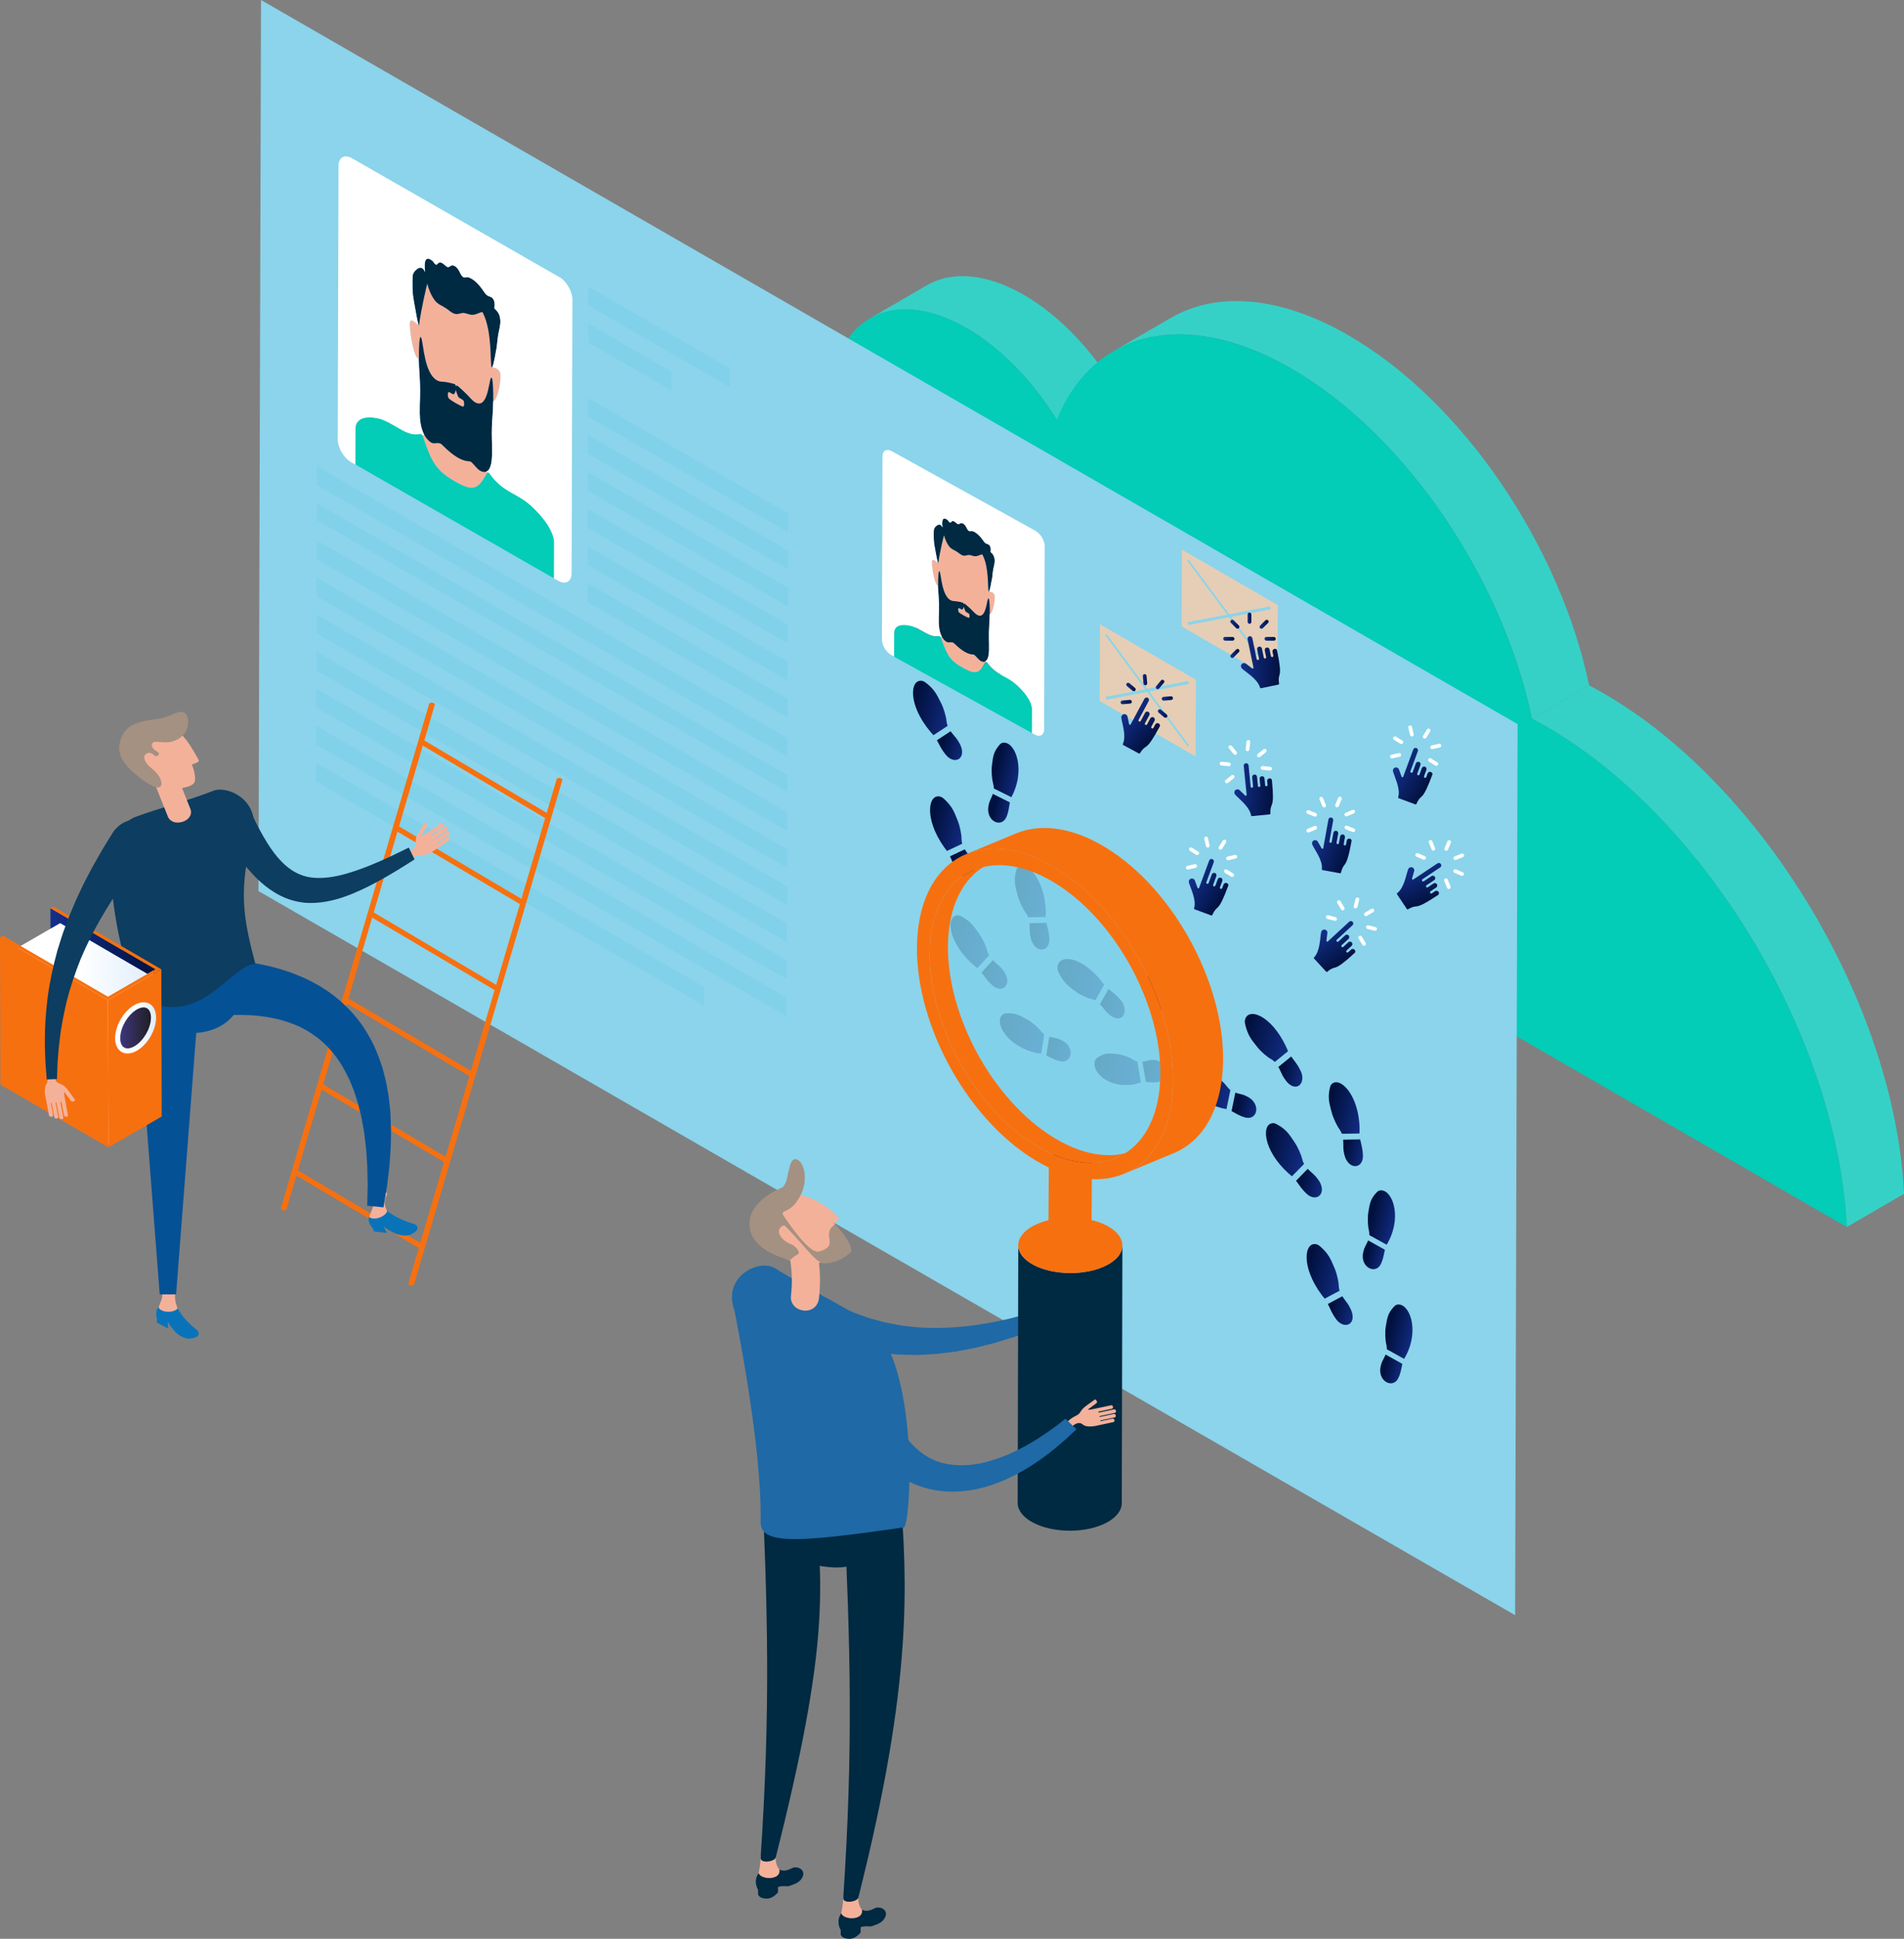 <?xml version="1.0" encoding="UTF-8"?>
<svg xmlns="http://www.w3.org/2000/svg" xmlns:xlink="http://www.w3.org/1999/xlink" viewBox="0 0 702.39 714.96">
  <rect x="0" y="0" width="702.39" height="714.96" fill="#808080" stroke="none"/>
  <defs>
    <style>.cls-1{fill:url(#_îâèé_çðàçîê_ãðàä_íòà_8-2);}.cls-2{fill:url(#_îâèé_çðàçîê_ãðàä_íòà_8-3);}.cls-3{isolation:isolate;}.cls-3,.cls-4{fill:none;}.cls-5{fill:#f4b19a;}.cls-6{fill:#002942;}.cls-7{fill:#055196;}.cls-8{fill:#03ccb7;}.cls-9{fill:#f7700f;}.cls-10{fill:#fff;}.cls-11{fill:#e5ceb5;}.cls-12,.cls-13{fill:#80d1e9;}.cls-14{fill:#8bd4eb;}.cls-15{fill:#a49182;}.cls-16{fill:#1e69a6;}.cls-17{fill:#0973ba;}.cls-18{fill:#35d1c7;}.cls-19{fill:#0d3d60;}.cls-20{fill:url(#_îâèé_çðàçîê_ãðàä_íòà_22);}.cls-21{fill:url(#_îâèé_çðàçîê_ãðàä_íòà_12);}.cls-22{fill:url(#_èí_íåáî);}.cls-23{fill:url(#_îâèé_çðàçîê_ãðàä_íòà_12-39);}.cls-24{fill:url(#_îâèé_çðàçîê_ãðàä_íòà_12-32);}.cls-25{fill:url(#_îâèé_çðàçîê_ãðàä_íòà_12-33);}.cls-26{fill:url(#_îâèé_çðàçîê_ãðàä_íòà_12-34);}.cls-27{fill:url(#_îâèé_çðàçîê_ãðàä_íòà_12-35);}.cls-28{fill:url(#_îâèé_çðàçîê_ãðàä_íòà_12-30);}.cls-29{fill:url(#_îâèé_çðàçîê_ãðàä_íòà_12-36);}.cls-30{fill:url(#_îâèé_çðàçîê_ãðàä_íòà_12-37);}.cls-31{fill:url(#_îâèé_çðàçîê_ãðàä_íòà_12-38);}.cls-32{fill:url(#_îâèé_çðàçîê_ãðàä_íòà_12-31);}.cls-33{fill:url(#_îâèé_çðàçîê_ãðàä_íòà_12-27);}.cls-34{fill:url(#_îâèé_çðàçîê_ãðàä_íòà_12-29);}.cls-35{fill:url(#_îâèé_çðàçîê_ãðàä_íòà_12-21);}.cls-36{fill:url(#_îâèé_çðàçîê_ãðàä_íòà_12-24);}.cls-37{fill:url(#_îâèé_çðàçîê_ãðàä_íòà_12-26);}.cls-38{fill:url(#_îâèé_çðàçîê_ãðàä_íòà_12-20);}.cls-39{fill:url(#_îâèé_çðàçîê_ãðàä_íòà_12-49);}.cls-40{fill:url(#_îâèé_çðàçîê_ãðàä_íòà_12-46);}.cls-41{fill:url(#_îâèé_çðàçîê_ãðàä_íòà_12-44);}.cls-42{fill:url(#_îâèé_çðàçîê_ãðàä_íòà_12-43);}.cls-43{fill:url(#_îâèé_çðàçîê_ãðàä_íòà_12-47);}.cls-44{fill:url(#_îâèé_çðàçîê_ãðàä_íòà_12-48);}.cls-45{fill:url(#_îâèé_çðàçîê_ãðàä_íòà_12-42);}.cls-46{fill:url(#_îâèé_çðàçîê_ãðàä_íòà_12-45);}.cls-47{fill:url(#_îâèé_çðàçîê_ãðàä_íòà_12-41);}.cls-48{fill:url(#_îâèé_çðàçîê_ãðàä_íòà_12-50);}.cls-49{fill:url(#_îâèé_çðàçîê_ãðàä_íòà_12-54);}.cls-50{fill:url(#_îâèé_çðàçîê_ãðàä_íòà_12-51);}.cls-51{fill:url(#_îâèé_çðàçîê_ãðàä_íòà_12-52);}.cls-52{fill:url(#_îâèé_çðàçîê_ãðàä_íòà_12-57);}.cls-53{fill:url(#_îâèé_çðàçîê_ãðàä_íòà_12-55);}.cls-54{fill:url(#_îâèé_çðàçîê_ãðàä_íòà_12-56);}.cls-55{fill:url(#_îâèé_çðàçîê_ãðàä_íòà_12-53);}.cls-56{fill:url(#_îâèé_çðàçîê_ãðàä_íòà_12-40);}.cls-57{fill:url(#_îâèé_çðàçîê_ãðàä_íòà_12-22);}.cls-58{fill:url(#_îâèé_çðàçîê_ãðàä_íòà_12-25);}.cls-59{fill:url(#_îâèé_çðàçîê_ãðàä_íòà_12-28);}.cls-60{fill:url(#_îâèé_çðàçîê_ãðàä_íòà_12-23);}.cls-61{fill:url(#_îâèé_çðàçîê_ãðàä_íòà_12-19);}.cls-62{fill:url(#_îâèé_çðàçîê_ãðàä_íòà_12-18);}.cls-63{fill:url(#_îâèé_çðàçîê_ãðàä_íòà_12-17);}.cls-64{fill:url(#_îâèé_çðàçîê_ãðàä_íòà_12-14);}.cls-65{fill:url(#_îâèé_çðàçîê_ãðàä_íòà_12-12);}.cls-66{fill:url(#_îâèé_çðàçîê_ãðàä_íòà_12-15);}.cls-67{fill:url(#_îâèé_çðàçîê_ãðàä_íòà_12-16);}.cls-68{fill:url(#_îâèé_çðàçîê_ãðàä_íòà_12-13);}.cls-69{fill:url(#_îâèé_çðàçîê_ãðàä_íòà_12-10);}.cls-70{fill:url(#_îâèé_çðàçîê_ãðàä_íòà_12-11);}.cls-71{fill:url(#_îâèé_çðàçîê_ãðàä_íòà_12-5);}.cls-72{fill:url(#_îâèé_çðàçîê_ãðàä_íòà_12-7);}.cls-73{fill:url(#_îâèé_çðàçîê_ãðàä_íòà_12-6);}.cls-74{fill:url(#_îâèé_çðàçîê_ãðàä_íòà_12-9);}.cls-75{fill:url(#_îâèé_çðàçîê_ãðàä_íòà_12-8);}.cls-76{fill:url(#_îâèé_çðàçîê_ãðàä_íòà_12-4);}.cls-77{fill:url(#_îâèé_çðàçîê_ãðàä_íòà_12-3);}.cls-78{fill:url(#_îâèé_çðàçîê_ãðàä_íòà_12-2);}.cls-4{mix-blend-mode:screen;}.cls-79{fill:url(#_îâèé_çðàçîê_ãðàä_íòà_8);}.cls-13{opacity:.8;}</style>
    <linearGradient id="_èí_íåáî" x1="255.07" y1="152.03" x2="328.05" y2="152.03" gradientUnits="userSpaceOnUse">
      <stop offset="0" stop-color="#3ddeed"></stop>
      <stop offset="1" stop-color="#3ddeed"></stop>
    </linearGradient>
    <linearGradient id="_îâèé_çðàçîê_ãðàä_íòà_12" x1="413.72" y1="355.3" x2="418.19" y2="355.3" gradientTransform="translate(1435.49 28.78) rotate(-166) scale(1.95 -1.72)" gradientUnits="userSpaceOnUse">
      <stop offset="0" stop-color="#14308c"></stop>
      <stop offset="1" stop-color="#01113f"></stop>
    </linearGradient>
    <linearGradient id="_îâèé_çðàçîê_ãðàä_íòà_12-2" x1="408.28" y1="388.86" x2="413.48" y2="388.86" xlink:href="#_îâèé_çðàçîê_ãðàä_íòà_12"></linearGradient>
    <linearGradient id="_îâèé_çðàçîê_ãðàä_íòà_12-3" x1="411.94" y1="381.91" x2="419.66" y2="381.91" xlink:href="#_îâèé_çðàçîê_ãðàä_íòà_12"></linearGradient>
    <linearGradient id="_îâèé_çðàçîê_ãðàä_íòà_12-4" x1="415.48" y1="346.9" x2="422.98" y2="346.9" xlink:href="#_îâèé_çðàçîê_ãðàä_íòà_12"></linearGradient>
    <linearGradient id="_îâèé_çðàçîê_ãðàä_íòà_12-5" x1="404.91" y1="367.38" x2="410.34" y2="367.38" xlink:href="#_îâèé_çðàçîê_ãðàä_íòà_12"></linearGradient>
    <linearGradient id="_îâèé_çðàçîê_ãðàä_íòà_12-6" x1="419.74" y1="364.03" x2="424.94" y2="364.03" xlink:href="#_îâèé_çðàçîê_ãðàä_íòà_12"></linearGradient>
    <linearGradient id="_îâèé_çðàçîê_ãðàä_íòà_12-7" x1="469.02" y1="333.54" x2="478.41" y2="333.54" xlink:href="#_îâèé_çðàçîê_ãðàä_íòà_12"></linearGradient>
    <linearGradient id="_îâèé_çðàçîê_ãðàä_íòà_12-8" x1="405.47" y1="375.87" x2="409.38" y2="375.87" xlink:href="#_îâèé_çðàçîê_ãðàä_íòà_12"></linearGradient>
    <linearGradient id="_îâèé_çðàçîê_ãðàä_íòà_12-9" x1="519.3" y1="264.22" x2="521.64" y2="264.22" xlink:href="#_îâèé_çðàçîê_ãðàä_íòà_12"></linearGradient>
    <linearGradient id="_îâèé_çðàçîê_ãðàä_íòà_12-10" x1="396.51" y1="390.23" x2="401.93" y2="390.23" xlink:href="#_îâèé_çðàçîê_ãðàä_íòà_12"></linearGradient>
    <linearGradient id="_îâèé_çðàçîê_ãðàä_íòà_12-11" x1="424.24" y1="358.52" x2="432.72" y2="358.52" xlink:href="#_îâèé_çðàçîê_ãðàä_íòà_12"></linearGradient>
    <linearGradient id="_îâèé_çðàçîê_ãðàä_íòà_12-12" x1="502.03" y1="269.2" x2="507.73" y2="269.2" xlink:href="#_îâèé_çðàçîê_ãðàä_íòà_12"></linearGradient>
    <linearGradient id="_îâèé_çðàçîê_ãðàä_íòà_12-13" x1="397.06" y1="398.73" x2="400.97" y2="398.73" xlink:href="#_îâèé_çðàçîê_ãðàä_íòà_12"></linearGradient>
    <linearGradient id="_îâèé_çðàçîê_ãðàä_íòà_12-14" x1="428.4" y1="341.74" x2="433.37" y2="341.74" xlink:href="#_îâèé_çðàçîê_ãðàä_íòà_12"></linearGradient>
    <linearGradient id="_îâèé_çðàçîê_ãðàä_íòà_12-15" x1="435.41" y1="351.44" x2="440.07" y2="351.44" xlink:href="#_îâèé_çðàçîê_ãðàä_íòà_12"></linearGradient>
    <linearGradient id="_îâèé_çðàçîê_ãðàä_íòà_12-16" x1="432.32" y1="336.22" x2="441.63" y2="336.22" xlink:href="#_îâèé_çðàçîê_ãðàä_íòà_12"></linearGradient>
    <linearGradient id="_îâèé_çðàçîê_ãðàä_íòà_12-17" x1="486.87" y1="336.94" x2="492.06" y2="336.94" xlink:href="#_îâèé_çðàçîê_ãðàä_íòà_12"></linearGradient>
    <linearGradient id="_îâèé_çðàçîê_ãðàä_íòà_12-18" x1="501.96" y1="278" x2="505.84" y2="278" xlink:href="#_îâèé_çðàçîê_ãðàä_íòà_12"></linearGradient>
    <linearGradient id="_îâèé_çðàçîê_ãðàä_íòà_12-19" x1="491.44" y1="331.58" x2="499.97" y2="331.58" xlink:href="#_îâèé_çðàçîê_ãðàä_íòà_12"></linearGradient>
    <linearGradient id="_îâèé_çðàçîê_ãðàä_íòà_12-20" x1="494.5" y1="302.37" x2="498.38" y2="302.37" xlink:href="#_îâèé_çðàçîê_ãðàä_íòà_12"></linearGradient>
    <linearGradient id="_îâèé_çðàçîê_ãðàä_íòà_12-21" x1="497.93" y1="315.43" x2="503.12" y2="315.43" xlink:href="#_îâèé_çðàçîê_ãðàä_íòà_12"></linearGradient>
    <linearGradient id="_îâèé_çðàçîê_ãðàä_íòà_12-22" x1="501.45" y1="308.29" x2="509.03" y2="308.29" xlink:href="#_îâèé_çðàçîê_ãðàä_íòà_12"></linearGradient>
    <linearGradient id="_îâèé_çðàçîê_ãðàä_íòà_12-23" x1="477.41" y1="347.68" x2="486.54" y2="347.68" xlink:href="#_îâèé_çðàçîê_ãðàä_íòà_12"></linearGradient>
    <linearGradient id="_îâèé_çðàçîê_ãðàä_íòà_12-24" x1="481.03" y1="326.52" x2="485.51" y2="326.52" xlink:href="#_îâèé_çðàçîê_ãðàä_íòà_12"></linearGradient>
    <linearGradient id="_îâèé_çðàçîê_ãðàä_íòà_12-25" x1="494.21" y1="293.73" x2="499.74" y2="293.73" xlink:href="#_îâèé_çðàçîê_ãðàä_íòà_12"></linearGradient>
    <linearGradient id="_îâèé_çðàçîê_ãðàä_íòà_12-26" x1="482.82" y1="318.15" x2="490.36" y2="318.15" xlink:href="#_îâèé_çðàçîê_ãðàä_íòà_12"></linearGradient>
    <linearGradient id="_îâèé_çðàçîê_ãðàä_íòà_12-27" x1="448.05" y1="336.17" x2="452.94" y2="336.17" xlink:href="#_îâèé_çðàçîê_ãðàä_íòà_12"></linearGradient>
    <linearGradient id="_îâèé_çðàçîê_ãðàä_íòà_12-28" x1="453.53" y1="349" x2="458.51" y2="349" xlink:href="#_îâèé_çðàçîê_ãðàä_íòà_12"></linearGradient>
    <linearGradient id="_îâèé_çðàçîê_ãðàä_íòà_12-29" x1="457.83" y1="350.32" x2="467.25" y2="350.32" xlink:href="#_îâèé_çðàçîê_ãðàä_íòà_12"></linearGradient>
    <linearGradient id="_îâèé_çðàçîê_ãðàä_íòà_12-30" x1="464.04" y1="336.97" x2="468.92" y2="336.97" xlink:href="#_îâèé_çðàçîê_ãðàä_íòà_12"></linearGradient>
    <linearGradient id="_îâèé_çðàçîê_ãðàä_íòà_12-31" x1="453.04" y1="332.74" x2="462.43" y2="332.74" xlink:href="#_îâèé_çðàçîê_ãðàä_íòà_12"></linearGradient>
    <linearGradient id="_îâèé_çðàçîê_ãðàä_íòà_12-32" x1="440.94" y1="349.43" x2="449.97" y2="349.43" xlink:href="#_îâèé_çðàçîê_ãðàä_íòà_12"></linearGradient>
    <linearGradient id="_îâèé_çðàçîê_ãðàä_íòà_12-33" x1="471.98" y1="349.38" x2="476.7" y2="349.38" xlink:href="#_îâèé_çðàçîê_ãðàä_íòà_12"></linearGradient>
    <linearGradient id="_îâèé_çðàçîê_ãðàä_íòà_12-34" x1="509.51" y1="285.01" x2="517.48" y2="285.01" xlink:href="#_îâèé_çðàçîê_ãðàä_íòà_12"></linearGradient>
    <linearGradient id="_îâèé_çðàçîê_ãðàä_íòà_12-35" x1="515.38" y1="268.36" x2="520.6" y2="268.36" xlink:href="#_îâèé_çðàçîê_ãðàä_íòà_12"></linearGradient>
    <linearGradient id="_îâèé_çðàçîê_ãðàä_íòà_12-36" x1="505.59" y1="291.57" x2="510.81" y2="291.57" xlink:href="#_îâèé_çðàçîê_ãðàä_íòà_12"></linearGradient>
    <linearGradient id="_îâèé_çðàçîê_ãðàä_íòà_12-37" x1="18.61" y1="373.33" x2="57.49" y2="373.33" gradientTransform="matrix(1,0,0,1,0,0)" xlink:href="#_îâèé_çðàçîê_ãðàä_íòà_12"></linearGradient>
    <linearGradient id="_îâèé_çðàçîê_ãðàä_íòà_8" x1="4.67" y1="355.74" x2="57.51" y2="355.74" gradientUnits="userSpaceOnUse">
      <stop offset=".47" stop-color="#fff"></stop>
      <stop offset="1" stop-color="#ddedfd"></stop>
    </linearGradient>
    <linearGradient id="_îâèé_çðàçîê_ãðàä_íòà_8-2" x1="39.08" y1="390.07" x2="56.75" y2="390.07" xlink:href="#_îâèé_çðàçîê_ãðàä_íòà_8"></linearGradient>
    <linearGradient id="_îâèé_çðàçîê_ãðàä_íòà_22" x1="43.42" y1="379.04" x2="56.64" y2="379.04" gradientUnits="userSpaceOnUse">
      <stop offset="0" stop-color="#403884"></stop>
      <stop offset="1" stop-color="#1d1d1b"></stop>
    </linearGradient>
    <linearGradient id="_îâèé_çðàçîê_ãðàä_íòà_8-3" x1="42.48" y1="379.05" x2="57.58" y2="379.05" xlink:href="#_îâèé_çðàçîê_ãðàä_íòà_8"></linearGradient>
    <linearGradient id="_îâèé_çðàçîê_ãðàä_íòà_12-38" x1="463.14" y1="357.26" x2="477.54" y2="357.26" gradientTransform="translate(236.05 -225.1) rotate(32)" xlink:href="#_îâèé_çðàçîê_ãðàä_íòà_12"></linearGradient>
    <linearGradient id="_îâèé_çðàçîê_ãðàä_íòà_12-39" x1="500.08" y1="334.37" x2="514.49" y2="334.37" gradientTransform="translate(146.21 -188.14) rotate(22)" xlink:href="#_îâèé_çðàçîê_ãðàä_íòà_12"></linearGradient>
    <linearGradient id="_îâèé_çðàçîê_ãðàä_íòà_12-40" x1="541.4" y1="392.19" x2="555.8" y2="392.19" gradientTransform="translate(546.48 -323.85) rotate(59)" xlink:href="#_îâèé_çðàçîê_ãðàä_íòà_12"></linearGradient>
    <linearGradient id="_îâèé_çðàçîê_ãðàä_íòà_12-41" x1="458.71" y1="297.94" x2="473.12" y2="297.94" gradientTransform="translate(30.46 -53.61) rotate(6)" xlink:href="#_îâèé_çðàçîê_ãðàä_íòà_12"></linearGradient>
    <linearGradient id="_îâèé_çðàçîê_ãðàä_íòà_12-42" x1="538.51" y1="317.45" x2="552.92" y2="317.45" gradientTransform="translate(226.33 -272.25) rotate(32)" xlink:href="#_îâèé_çðàçîê_ãðàä_íòà_12"></linearGradient>
    <linearGradient id="_îâèé_çðàçîê_ãðàä_íòà_12-43" x1="584.18" y1="372.52" x2="598.59" y2="372.52" gradientTransform="translate(648.07 -361.88) rotate(68)" xlink:href="#_îâèé_çðàçîê_ãðàä_íòà_12"></linearGradient>
    <linearGradient id="_îâèé_çðàçîê_ãðàä_íòà_12-44" x1="457.83" y1="244.2" x2="472.24" y2="244.2" gradientTransform="matrix(1,0,0,1,0,0)" xlink:href="#_îâèé_çðàçîê_ãðàä_íòà_12"></linearGradient>
    <linearGradient id="_îâèé_çðàçîê_ãðàä_íòà_12-45" x1="460.25" y1="227.96" x2="461.64" y2="227.96" gradientTransform="matrix(1,0,0,1,0,0)" xlink:href="#_îâèé_çðàçîê_ãðàä_íòà_12"></linearGradient>
    <linearGradient id="_îâèé_çðàçîê_ãðàä_íòà_12-46" x1="464.66" y1="230.19" x2="468" y2="230.19" gradientTransform="translate(299.35 -262.32) rotate(45)" xlink:href="#_îâèé_çðàçîê_ãðàä_íòà_12"></linearGradient>
    <linearGradient id="_îâèé_çðàçîê_ãðàä_íòà_12-47" x1="466.48" y1="235.57" x2="470.63" y2="235.57" gradientTransform="matrix(1,0,0,1,0,0)" xlink:href="#_îâèé_çðàçîê_ãðàä_íòà_12"></linearGradient>
    <linearGradient id="_îâèé_çðàçîê_ãðàä_íòà_12-48" x1="453.89" y1="230.19" x2="457.23" y2="230.19" gradientTransform="translate(296.2 -254.71) rotate(45)" xlink:href="#_îâèé_çðàçîê_ãðàä_íòà_12"></linearGradient>
    <linearGradient id="_îâèé_çðàçîê_ãðàä_íòà_12-49" x1="451.25" y1="235.57" x2="455.41" y2="235.57" gradientTransform="matrix(1,0,0,1,0,0)" xlink:href="#_îâèé_çðàçîê_ãðàä_íòà_12"></linearGradient>
    <linearGradient id="_îâèé_çðàçîê_ãðàä_íòà_12-50" x1="453.89" y1="240.96" x2="457.23" y2="240.96" gradientTransform="matrix(1,0,0,1,0,0)" xlink:href="#_îâèé_çðàçîê_ãðàä_íòà_12"></linearGradient>
    <linearGradient id="_îâèé_çðàçîê_ãðàä_íòà_12-51" x1="446.55" y1="302.87" x2="460.96" y2="302.87" gradientTransform="translate(267.43 -256.42) rotate(40)" xlink:href="#_îâèé_çðàçîê_ãðàä_íòà_12"></linearGradient>
    <linearGradient id="_îâèé_çðàçîê_ãðàä_íòà_12-52" x1="426.37" y1="252.4" x2="429.53" y2="252.4" gradientTransform="translate(346.22 -237.67) rotate(50)" xlink:href="#_îâèé_çðàçîê_ãðàä_íòà_12"></linearGradient>
    <linearGradient id="_îâèé_çðàçîê_ãðàä_íòà_12-53" x1="428.57" y1="257.57" x2="432.71" y2="257.57" gradientTransform="translate(24.09 -36.55) rotate(5)" xlink:href="#_îâèé_çðàçîê_ãðàä_íòà_12"></linearGradient>
    <linearGradient id="_îâèé_çðàçîê_ãðàä_íòà_12-54" x1="427.13" y1="263.12" x2="430.64" y2="263.12" gradientTransform="translate(354.77 -234.56) rotate(50)" xlink:href="#_îâèé_çðàçîê_ãðàä_íòà_12"></linearGradient>
    <linearGradient id="_îâèé_çðàçîê_ãðàä_íòà_12-55" x1="421.58" y1="250.65" x2="423.2" y2="250.65" gradientTransform="translate(23.45 -35.86) rotate(5)" xlink:href="#_îâèé_çðàçîê_ãðàä_íòà_12"></linearGradient>
    <linearGradient id="_îâèé_çðàçîê_ãðàä_íòà_12-56" x1="415.47" y1="253.34" x2="418.97" y2="253.34" gradientTransform="translate(343.1 -229.12) rotate(50)" xlink:href="#_îâèé_çðàçîê_ãðàä_íòà_12"></linearGradient>
    <linearGradient id="_îâèé_çðàçîê_ãðàä_íòà_12-57" x1="413.4" y1="258.89" x2="417.54" y2="258.89" gradientTransform="matrix(1,0,0,1,0,0)" xlink:href="#_îâèé_çðàçîê_ãðàä_íòà_12"></linearGradient>
  </defs>
  <g class="cls-3">
    <g id="Layer_1">
      <g class="cls-3">
        <path class="cls-22" d="m255.07,161.27c7.03-4.08,14.06-8.16,21.08-12.25,13.72-7.97,31.75-8.51,51.9-.35l-21.1,12.26c-20.14-8.17-38.17-7.63-51.89.34Z"></path>
        <path class="cls-18" d="m320.8,117.47l21.09-12.25c9.14-5.31,21.8-4.56,35.79,3.51,12.78,7.38,24.42,19.59,33.26,33.74l-21.08,12.26c-8.85-14.14-20.5-26.35-33.28-33.74-13.97-8.07-26.63-8.82-35.78-3.51Z"></path>
        <path class="cls-18" d="m497.51,123.68c-25.64-14.8-48.88-16.18-65.65-6.42l-21.09,12.25c16.77-9.75,40.01-8.38,65.66,6.43,42.43,24.5,78.06,78.03,88.73,129.07l21.08-12.25c-10.67-51.04-46.3-104.57-88.73-129.07Z"></path>
        <path class="cls-8" d="m476.43,135.94c42.43,24.5,78.06,78.03,88.73,129.07,1.75.91,3.51,1.87,5.28,2.89,59.32,34.25,107.62,115.45,110.86,184.59L231.85,193c10.02-33.54,39.22-46.63,75.11-32.07-.55-3.78-.84-7.53-.84-11.18.09-31.93,22.68-44.81,50.46-28.77,12.78,7.39,24.42,19.6,33.28,33.74,13.27-32.51,47.05-41.59,86.57-18.78Z"></path>
        <path class="cls-18" d="m565.16,265.01l21.08-12.25c1.77.91,3.52,1.87,5.29,2.89,59.31,34.24,107.61,115.45,110.86,184.58l-21.09,12.26c-3.24-69.13-51.54-150.34-110.86-184.59-1.77-1.02-3.52-1.98-5.28-2.89Z"></path>
      </g>
      <polygon class="cls-14" points="559.85 267.02 558.93 595.62 95.36 328.6 96.29 0 559.85 267.02"></polygon>
      <path class="cls-5" d="m162.61,163.65c.16.09.32.21.48.37,2.4,2.44,4.31,3.88,5.82,4.75,1.44.82,2.5,1.12,3.27,1.24.77.13,1.24.09,1.48.23,1.34,1.13,2.21,2.62,3.49,3.36.16.09.33.17.5.23.77.29,1.38.27,1.87.04.09.13.17.27.26.4-.03.02-.05.06-.07.09-3.35,6.03-4.96,7.12-11.92,3.14-6.97-3.99-8.56-6.92-11.87-16.77-.02-.06-.04-.12-.07-.18.21-.08.42-.17.64-.27.53,1.02,1.24,1.94,2.19,2.67.1.08.2.15.3.2.64.37,1.25.32,1.85.27.61-.05,1.19-.11,1.77.22Z"></path>
      <path class="cls-5" d="m183.35,136.02c1.38.79,1.46,2.15,1.21,4.48-.29,2.74-1.31,7.21-2.61,7.44.06-4.11-.11-8.38-.61-8.66-.08-.05-.19.03-.3.27-.73,1.57-1.22,11.4-5.71,8.83-.25-.14-.52-.33-.8-.56-1.02-.84-1.96-2.33-5.68-5.49-.05-.04-.09-.07-.13-.09-.25-.15-.41.01-.49.33-.07-.41-.22-.74-.47-.89-.04-.02-.08-.04-.13-.06-3.73-1.1-4.68-.7-5.7-1.04-.28-.09-.55-.21-.8-.36-4.48-2.57-4.91-12.93-5.63-15.33-.12-.37-.21-.56-.3-.61-.5-.29-.69,3.84-.65,8.05-.09-.01-.17-.04-.25-.09-1.51-.87-2.69-7.41-2.99-10.82-.24-2.61-.15-3.87,1.22-3.08.47.27,1.1.78,1.91,1.56.03.1.06.15.08.17.92-6.62,2.89-14.72,3.04-15.28.02-.09.03-.17.04-.26.57,2.17,1.47,4.52,2.89,6.32.54.69,1.19,1.17,1.83,1.53.17.09.33.18.49.26.23.12.45.24.68.37.81.47,1.58,1,2.4,1.64.33.26.64.48.96.66.38.22.75.37,1.14.44,1.02.19,1.78-.27,2.67-.36.96-.1,2.15.55,3.18.67.91.1,1.67-.18,2.4-.47.54-.21,1.07-.44,1.65-.58.17.27.31.46.33.5,3.38,6.88,2.56,18.09,3.1,19.78.03.1.06.16.1.18.05.03.09,0,.15-.07.75.15,1.34.34,1.78.6Z"></path>
      <path class="cls-5" d="m170.27,147.18c.41.24.78.5.86.87.15.72.22,1.8-.23,1.89-.26.05-1.47-.54-2.68-1.23-1.2-.69-2.41-1.48-2.68-1.84-.44-.6-.36-1.6-.22-2.15.07-.29.44-.12.86.11.1.06.19.11.29.17.08.05.17.1.25.15.33.19.62.33.72.2.25-.3.63-.89.76-1.58v-.05s.03.13.03.13c.13.85.54,1.8.78,2.39.09.24.38.43.71.62.08.05.17.1.25.14.1.05.2.11.29.16Z"></path>
      <path class="cls-5" d="m153.37,114.89c.27,1.45.54,2.85.75,3.84-.28-1.07-.56-2.41-.75-3.84Z"></path>
      <path class="cls-6" d="m167.76,98.1c.67.38,1.31,1.16,1.75,2.06.3.62.75,1.7,1.34,2.04.09.05.18.08.28.1.73.11,1.27-.22,2.08.11.23.09.46.21.69.34,1.61.92,3.19,2.67,4.39,4.46.54.8,1.01,1.48,1.67,1.86.12.07.26.13.4.18.27.1.59.17.9.34.1.06.19.12.28.2,1.13.99.99,2.86.87,3.74-.01.06-.03.13-.04.2.65.6,1.16,1.17,1.37,1.52.82,1.36.9,2.82.82,3.97-.13,1.68-.61,3.09-.84,4.7-.2,1.38-.34,2.82-.49,4.24-.05.55-.25,1.02-.32,1.57-.09.72-.85,5.03-1.34,5.69-.06.07-.1.1-.15.07-.04-.02-.07-.08-.1-.18-.54-1.69.28-12.9-3.1-19.78-.02-.04-.16-.23-.33-.5-.58.14-1.11.37-1.65.58-.73.28-1.5.57-2.4.47-1.03-.12-2.23-.77-3.18-.67-.89.09-1.65.55-2.67.36-.39-.07-.76-.23-1.14-.44-.32-.18-.63-.41-.96-.66-.82-.65-1.59-1.18-2.4-1.64-.22-.13-.44-.25-.68-.37-.16-.08-.33-.17-.49-.26-.64-.37-1.28-.84-1.83-1.53-1.42-1.8-2.33-4.15-2.89-6.32-.01.09-.02.17-.04.26-.15.57-2.12,8.67-3.01,15.23-.05.05-.08-.01-.11-.11-.07-.22-.17-.64-.3-1.19-.21-.98-.48-2.39-.75-3.84-.51-2.73-.99-5.6-1.04-6.13-.12-1.44-.17-2.84-.17-4.22,0-.97-.02-1.98.09-2.9.12-1,.72-1.66,1.27-2.15.47-.42,1.34-1.12,2.22-.62.11.06.23.16.35.27.26.25.5.67.73,1.19-.31-2.55-.39-6.03,2.02-4.64.17.1.36.22.56.37.37.28.63.79.97,1.15.16.17.29.28.39.34.23.13.38.03.59-.18.3-.3.69-.79,1.26-.59.2.07.38.15.58.26.18.1.37.23.55.38.34.29.75.72,1.11.93.03.02.06.04.1.05.73.32,1.13-.42,1.69-.54.37-.08.76.02,1.13.23Z"></path>
      <path class="cls-8" d="m180.11,174.23c.27.13.4.25.51.4,2.66,3.8,5.4,5.56,7.98,7.04.37.21.73.41,1.1.62.37.21.74.42,1.11.63,1.68.96,3.49,2.08,5.26,3.74,8.72,8.14,8.37,13.27,8.35,13.48l-.04,13.15-73.26-41.99.04-13.21c-.02-.17-.34-5.68,8.41-3.81,1.78.38,3.58,1.33,5.27,2.29.37.21.74.42,1.11.64.37.21.73.43,1.1.64,2.58,1.48,5.32,2.86,8,2.12.1-.03.23,0,.35.07.28.21.39.36.47.53,3.37,10.02,4.97,12.96,11.94,16.95,6.96,3.99,8.57,2.9,11.92-3.14.15-.17.27-.19.4-.14Z"></path>
      <path class="cls-6" d="m181.34,139.28c-.08-.05-.19.03-.3.27-.73,1.57-1.22,11.4-5.71,8.83-.25-.14-.52-.33-.8-.56-1.02-.84-1.96-2.33-5.68-5.49-.05-.04-.09-.07-.13-.09-.25-.15-.41.01-.49.33-.07-.41-.22-.74-.47-.89-.04-.02-.08-.04-.13-.06-3.73-1.1-4.68-.7-5.7-1.04-.28-.09-.55-.21-.8-.36-4.48-2.57-4.91-12.93-5.63-15.33-.12-.37-.21-.56-.3-.61-.5-.29-.69,3.84-.65,8.05.02,1.97.1,3.96.21,5.52.21,2.87.27,5.62.21,8.34-.05,2.08-.15,4.14-.11,6.28.05,2.2.31,5.3,1.64,7.82.53,1.02,1.24,1.94,2.19,2.67.1.08.2.15.3.2.64.37,1.25.32,1.85.27.61-.05,1.19-.12,1.77.22.16.09.32.21.48.37,2.4,2.44,4.31,3.88,5.82,4.75,1.44.82,2.5,1.12,3.27,1.24.77.13,1.24.09,1.54.27,1.28,1.09,2.15,2.58,3.42,3.32.16.09.33.17.5.23.77.29,1.38.27,1.87.04,1.62-.76,1.94-3.82,2-6.12.06-2.07-.03-4.25-.07-6.38-.05-2.79.03-5.46.26-8.07.13-1.45.21-3.39.24-5.37.06-4.11-.11-8.38-.61-8.66Zm-10.44,10.67c-.26.05-1.47-.54-2.68-1.23-1.2-.69-2.41-1.48-2.68-1.84-.44-.6-.36-1.6-.22-2.15.07-.29.44-.12.86.11.1.06.19.11.29.17.08.05.17.1.25.15.33.19.62.33.72.2.25-.3.63-.89.76-1.58v-.05s.03.13.03.13c.13.85.54,1.8.78,2.39.09.24.38.43.71.62.08.05.17.1.25.14.1.05.2.11.29.16.41.24.78.5.86.87.15.72.22,1.8-.23,1.89Z"></path>
      <path class="cls-10" d="m206.23,102.07c2.74,1.57,4.95,5.37,4.93,8.49l-.29,100.8c0,3.12-2.23,4.38-4.97,2.81l-1.53-.88.04-13.15c.02-.21.37-5.34-8.35-13.48-1.78-1.66-3.58-2.78-5.26-3.74-.37-.21-.74-.42-1.11-.63-.36-.21-.73-.41-1.1-.62-2.58-1.48-5.31-3.24-7.98-7.04-.11-.15-.24-.27-.36-.34-.28-.1-.39-.08-.47-.01-.09-.13-.18-.26-.26-.4,1.62-.76,1.94-3.82,2-6.12.06-2.07-.03-4.25-.07-6.38-.05-2.79.03-5.46.26-8.07.13-1.45.21-3.39.24-5.37,1.3-.24,2.32-4.7,2.61-7.44.25-2.33.17-3.69-1.21-4.48-.44-.26-1.03-.45-1.78-.6.49-.66,1.26-4.97,1.34-5.69.07-.55.26-1.01.32-1.57.15-1.42.29-2.85.49-4.24.23-1.61.71-3.02.84-4.7.08-1.15,0-2.61-.82-3.97-.2-.35-.72-.93-1.37-1.52.16-1.07.3-2.94-.83-3.93-.59-.38-.91-.45-1.19-.55-.14-.05-.27-.11-.4-.18-.66-.38-1.14-1.05-1.67-1.86-1.2-1.79-2.78-3.54-4.39-4.46-.23-.13-.46-.25-.69-.34-.81-.33-1.35,0-2.08-.11-.87-.44-1.32-1.52-1.62-2.14-.44-.91-1.09-1.68-1.75-2.06-.38-.22-.77-.31-1.13-.23-.55.12-.95.85-1.69.54-.46-.26-.87-.69-1.21-.98-.18-.15-.37-.28-.55-.38-.19-.11-.38-.2-.58-.26-.57-.2-.96.3-1.26.59-.21.21-.36.31-.59.18-.1-.06-.23-.17-.39-.34-.33-.35-.6-.86-.97-1.15-.2-.15-.39-.27-.56-.37-2.41-1.38-2.33,2.09-2.02,4.64-.23-.52-.48-.94-.73-1.19-.11-.11-.23-.2-.35-.27-.87-.5-1.74.2-2.22.62-.55.5-1.15,1.15-1.27,2.15-.1.92-.09,1.92-.09,2.9,0,1.38.05,2.78.17,4.22.05.52.53,3.4,1.04,6.13.19,1.42.48,2.77.75,3.84.12.55.23.97.3,1.19-.81-.78-1.44-1.29-1.91-1.56-1.38-.79-1.46.48-1.22,3.08.3,3.41,1.49,9.96,2.99,10.82.27,2.06.35,4.05.46,5.61.21,2.87.27,5.62.21,8.34-.05,2.08-.15,4.14-.11,6.28.05,2.2.31,5.3,1.64,7.82-.21.1-.43.19-.64.27-.08-.17-.19-.32-.33-.42-.28-.18-.4-.2-.5-.17-2.68.74-5.42-.64-8-2.12-.36-.21-.73-.43-1.1-.64-.37-.22-.74-.43-1.11-.64-1.68-.96-3.48-1.91-5.27-2.29-8.74-1.86-8.43,3.64-8.41,3.81l-.04,13.21-1.53-.88c-2.73-1.57-4.95-5.37-4.94-8.49l.29-100.8c0-3.12,2.23-4.38,4.97-2.81l76.32,43.74Z"></path>
      <g class="cls-4">
        <g class="cls-3">
          <polygon class="cls-12" points="259.73 364 259.71 370.82 116.59 288.19 116.62 281.37 259.73 364"></polygon>
          <polygon class="cls-12" points="290.18 367.9 290.16 374.71 116.64 274.53 116.66 267.71 290.18 367.9"></polygon>
          <polygon class="cls-12" points="290.22 354.21 290.2 361.04 116.67 260.85 116.69 254.03 290.22 354.21"></polygon>
          <polygon class="cls-12" points="290.26 340.55 290.24 347.37 116.71 247.19 116.73 240.37 290.26 340.55"></polygon>
          <polygon class="cls-12" points="290.3 326.87 290.28 333.69 116.75 233.5 116.77 226.68 290.3 326.87"></polygon>
          <polygon class="cls-12" points="290.33 313.2 290.31 320.02 116.79 219.84 116.81 213.02 290.33 313.2"></polygon>
          <polygon class="cls-12" points="290.37 299.54 290.35 306.36 116.83 206.18 116.85 199.35 290.37 299.54"></polygon>
          <polygon class="cls-12" points="290.41 285.86 290.39 291.95 116.87 191.76 116.89 185.67 290.41 285.86"></polygon>
          <polygon class="cls-12" points="290.45 272.19 290.43 279.01 116.91 178.83 116.93 172.01 290.45 272.19"></polygon>
          <polygon class="cls-12" points="290.49 257.7 290.47 264.52 216.72 221.94 216.74 215.12 290.49 257.7"></polygon>
          <polygon class="cls-12" points="290.53 244.04 290.51 250.86 216.76 208.28 216.78 201.46 290.53 244.04"></polygon>
          <polygon class="cls-12" points="290.57 230.37 290.55 237.2 216.8 194.61 216.82 187.79 290.57 230.37"></polygon>
          <polygon class="cls-12" points="290.61 216.69 290.59 223.51 216.83 180.93 216.85 174.11 290.61 216.69"></polygon>
          <polygon class="cls-12" points="290.65 203.03 290.63 209.85 216.87 167.27 216.89 160.45 290.65 203.03"></polygon>
          <polygon class="cls-12" points="290.69 189.34 290.67 196.17 216.91 153.58 216.93 146.76 290.69 189.34"></polygon>
        </g>
        <polygon class="cls-12" points="269.15 135.84 269.14 142.66 217.03 112.58 217.05 105.75 269.15 135.84"></polygon>
        <polygon class="cls-12" points="247.66 137.09 247.64 143.91 216.99 126.22 217.01 119.4 247.66 137.09"></polygon>
      </g>
      <path class="cls-21" d="m502.79,426.25c.05,2.35-1.29,3.94-3.12,3.77-1.68-.16-3.17-1.85-3.73-4.22-.55-2.34-.29-2.6-.42-4.9-.01-.21-.03-.42-.04-.63l6.29-.1c.52,2.3.98,3.77,1.03,6.08Z"></path>
      <path class="cls-78" d="m495.56,478.56c-.13-.18-.25-.37-.37-.55l-5.34,2.84c1.04,2.17,1.58,3.62,3.01,5.58,1.45,1.99,3.6,2.71,5.03,1.71,1.31-.91,1.48-3.02.44-5.27-1.03-2.22-1.41-2.32-2.77-4.3Z"></path>
      <path class="cls-77" d="m485.81,458.89c-4.62-1.33-6.1,8.1,1.8,18.67.45.6.79.97,1.06,1.34l5.5-2.92c-.18-.61-.29-1.24-.31-1.93-.05-1.61-.76-4.62-1.53-6.38-1.51-3.52-2.17-5.21-5.1-7.85-.49-.44-.97-.8-1.43-.93Z"></path>
      <path class="cls-76" d="m490.56,401.31c-.77,3.58-.25,5.3.72,8.96.48,1.83,1.8,4.69,2.78,6.06.42.59.73,1.17.97,1.76l6.48-.1c0-.44.05-.91.04-1.62-.1-12.54-7.36-19.77-10.39-16.5-.3.32-.48.84-.6,1.44Z"></path>
      <path class="cls-71" d="m504.76,447.24c-.3,1.7-.2,4.68.19,6.31.17.7.23,1.33.21,1.92l6.38,3.54c.18-.35.42-.69.71-1.25,5.12-9.89,1.03-19.61-3.29-18.75-.43.09-.82.39-1.19.79-2.24,2.37-2.45,4.02-3.02,7.43Z"></path>
      <path class="cls-73" d="m482.43,431.01l-4.32,4.41c1.41,1.92,2.22,3.24,3.95,4.84,1.76,1.62,3.89,1.74,4.99.32,1.02-1.31.73-3.51-.71-5.5-1.42-1.97-1.79-1.97-3.47-3.6-.16-.15-.31-.3-.45-.46Z"></path>
      <path class="cls-72" d="m390.13,357.39c.06.53.31,1.11.64,1.71,1.95,3.61,3.35,4.56,6.25,6.7,1.45,1.08,4,2.26,5.41,2.52.6.11,1.15.31,1.65.59l3.26-5.8c-.29-.36-.57-.79-1.04-1.36-8.29-10.19-16.76-9.71-16.17-4.37Z"></path>
      <path class="cls-75" d="m502.84,462.02c-.44,2.17.31,4.33,1.89,5.39,1.72,1.16,3.7.66,4.63-1.21.91-1.84,1.07-3.25,1.53-5.34l-6.19-3.44c-.07.17-.14.35-.22.52-.84,1.87-1.2,1.93-1.63,4.07Z"></path>
      <path class="cls-74" d="m340.22,222.43c-.07-.76-.3-1.83-.62-2.92l-2.24-.85-.99,8.5,4.28-2.81c-.22-.6-.37-1.23-.43-1.93Z"></path>
      <path class="cls-69" d="m511.2,489.33c-.3,1.7-.2,4.68.19,6.31.17.7.23,1.33.21,1.92l6.38,3.54c.18-.35.42-.69.71-1.25,5.12-9.89,1.03-19.61-3.29-18.75-.43.09-.82.39-1.19.79-2.24,2.37-2.45,4.02-3.02,7.43Z"></path>
      <path class="cls-70" d="m477.61,421.27c-2.14-3.16-3.1-4.7-6.36-6.56-.55-.31-1.06-.54-1.51-.54-4.54-.05-3.91,10,5.6,18.53.54.48.93.76,1.26,1.07l4.46-4.54c-.3-.57-.53-1.18-.7-1.88-.38-1.63-1.68-4.5-2.76-6.07Z"></path>
      <path class="cls-65" d="m367.39,230.03l-2.26-.85c-.24.01-.48.06-.72.14-.41.14-.75.51-1.08.96-1.95,2.7-2,4.4-2.22,7.94-.13,1.77.26,4.79.79,6.39.23.69.35,1.32.39,1.93l6.54,2.78c.14-.38.35-.75.57-1.36,3.06-8.13.97-15.48-2.01-17.92Z"></path>
      <path class="cls-68" d="m510.91,500.04c-.84,1.87-1.2,1.93-1.63,4.07-.44,2.17.31,4.33,1.89,5.39,1.72,1.16,3.7.66,4.63-1.21.91-1.84,1.07-3.25,1.53-5.34l-6.19-3.44c-.07.17-.14.35-.22.52Z"></path>
      <path class="cls-64" d="m476.32,389.6l-4.73,3.85c.11.19.21.38.31.58,1.11,2.15,1.03,2.56,2.49,4.49,1.48,1.96,3.36,2.71,4.71,1.85,1.47-.93,1.78-3.27.7-5.51-1.06-2.2-2.07-3.35-3.48-5.27Z"></path>
      <path class="cls-66" d="m456.27,403.1c-.19-.06-.37-.12-.55-.18l-1.4,6.81c1.92,1.04,3.12,1.85,5.14,2.38,2.06.54,3.74-.58,3.97-2.61.21-1.86-.97-3.83-2.94-4.93-1.95-1.09-2.23-.86-4.23-1.47Z"></path>
      <path class="cls-67" d="m459.24,376.29c-.08.49.01,1.1.18,1.75,1,3.92,2.17,5.28,4.53,8.23,1.18,1.49,3.45,3.47,4.81,4.21.58.32,1.08.69,1.52,1.13l4.88-3.97c-.2-.43-.37-.91-.69-1.59-5.65-12.06-14.37-14.73-15.22-9.76Z"></path>
      <path class="cls-63" d="m370.25,358.05c-1.45-1.94-1.82-1.92-3.52-3.52-.16-.15-.31-.3-.46-.45l-4.21,4.55c1.45,1.89,2.28,3.2,4.03,4.75,1.79,1.58,3.9,1.64,4.97.19.98-1.34.65-3.54-.82-5.51Z"></path>
      <path class="cls-62" d="m361.85,249.14c-.64,2.01-.98,2.11-1.2,4.35-.22,2.26.72,4.36,2.36,5.24,1.78.96,3.66.2,4.38-1.82.71-1.98.73-3.44.97-5.63l-6.35-2.7c-.05.18-.1.37-.16.56Z"></path>
      <path class="cls-61" d="m361.27,344.43c-2.19-3.11-3.18-4.63-6.46-6.42-.55-.3-1.07-.51-1.51-.5-4.52.08-3.68,10.15,5.96,18.46.54.47.94.74,1.28,1.03l4.34-4.69c-.31-.56-.55-1.17-.73-1.87-.41-1.62-1.76-4.47-2.87-6.02Z"></path>
      <path class="cls-38" d="m371.24,301.36c.83-1.9.93-3.33,1.29-5.47l-6.27-3.13c-.06.18-.13.36-.2.54-.75,1.93-1.11,2.01-1.45,4.2-.35,2.21.49,4.35,2.09,5.34,1.75,1.07,3.69.46,4.53-1.47Z"></path>
      <path class="cls-35" d="m355.93,313.19l-5.46,2.59c.97,2.2,1.48,3.66,2.86,5.66,1.4,2.04,3.54,2.84,5,1.91,1.35-.85,1.59-2.94.61-5.21-.97-2.25-1.35-2.36-2.66-4.39-.12-.19-.24-.38-.35-.56Z"></path>
      <path class="cls-57" d="m353.37,302.81c-1.41-3.55-2.02-5.26-4.89-8-.48-.46-.95-.83-1.41-.98-4.61-1.52-6.4,7.78,1.23,18.6.43.61.76.99,1.03,1.37l5.63-2.67c-.17-.61-.26-1.24-.26-1.93,0-1.6-.62-4.61-1.34-6.39Z"></path>
      <path class="cls-60" d="m383.86,380.07c-1.04-1.31-3.34-3.25-4.88-4.08-3.06-1.68-4.49-2.54-7.76-2.28-.55.04-1.04.15-1.37.43-3.37,2.8,1.79,12.02,12.81,14.21.62.12,1.04.15,1.43.22l1.16-7.14c-.48-.35-.95-.8-1.39-1.36Z"></path>
      <path class="cls-36" d="m386.05,340.31l-6.28.16c.02.21.04.42.05.63.14,2.3-.12,2.56.45,4.9.57,2.37,2.07,4.05,3.76,4.19,1.83.15,3.16-1.46,3.09-3.81-.07-2.31-.54-3.78-1.07-6.08Z"></path>
      <path class="cls-58" d="m368.59,274.82c-2.12,2.52-2.26,4.19-2.69,7.66-.22,1.73,0,4.73.45,6.35.19.69.28,1.33.29,1.93l6.46,3.22c.16-.36.39-.72.65-1.3,4.66-10.25.22-19.84-4.02-18.73-.42.11-.79.44-1.15.86Z"></path>
      <path class="cls-37" d="m374.72,321.53c-.74,3.59-.21,5.31.79,8.96.49,1.83,1.83,4.68,2.82,6.05.43.58.74,1.17.98,1.76l6.47-.17c0-.44.04-.91.03-1.62-.19-12.56-7.49-19.73-10.49-16.43-.3.33-.47.85-.59,1.45Z"></path>
      <path class="cls-33" d="m439.55,370.91l-3.16,5.63c.15.15.29.31.44.48,1.57,1.78,1.61,2.22,3.43,3.65,1.84,1.45,3.72,1.52,4.69.17,1.05-1.47.7-3.97-.87-5.85-1.54-1.85-2.74-2.64-4.52-4.08Z"></path>
      <path class="cls-59" d="m421.95,391.46c-.17.03-.35.06-.52.08l1.28,7.46c1.97.11,3.25.34,5.12-.1,1.9-.45,2.9-2.38,2.36-4.51-.49-1.96-2.18-3.35-4.21-3.5-2.01-.15-2.16.21-4.04.57Z"></path>
      <path class="cls-34" d="m412.46,388.75c-3.16-.36-4.66-.61-7.37,1.08-.46.28-.84.6-1.03,1.03-1.97,4.29,5.42,11.31,15.54,8.72.57-.15.94-.31,1.3-.4l-1.32-7.69c-.53-.15-1.07-.39-1.63-.76-1.32-.87-3.91-1.81-5.49-1.98Z"></path>
      <path class="cls-28" d="m408.91,364.69l-3.16,5.63c.15.15.29.31.44.48,1.57,1.78,1.61,2.22,3.43,3.65,1.84,1.45,3.72,1.52,4.69.17,1.05-1.47.7-3.97-.87-5.85-1.54-1.85-2.74-2.64-4.52-4.08Z"></path>
      <path class="cls-32" d="m420.77,363.62c.06.53.31,1.11.64,1.71,1.95,3.61,3.35,4.56,6.25,6.7,1.45,1.08,4,2.26,5.41,2.52.6.11,1.15.31,1.65.59l3.26-5.8c-.29-.36-.57-.79-1.04-1.36-8.29-10.19-16.76-9.71-16.17-4.37Z"></path>
      <path class="cls-24" d="m440.04,393.64c-.56.02-1.05.1-1.4.36-3.51,2.61,1.35,11.99,12.38,14.71.62.15,1.05.2,1.43.29l1.44-7.02c-.47-.38-.92-.84-1.35-1.42-1-1.35-3.25-3.38-4.76-4.28-3.02-1.82-4.43-2.74-7.74-2.65Z"></path>
      <path class="cls-25" d="m387.65,382.44c-.19-.05-.37-.1-.55-.15l-1.13,6.93c1.94.95,3.16,1.71,5.18,2.14,2.06.44,3.68-.78,3.84-2.83.14-1.89-1.1-3.81-3.1-4.82-1.97-1-2.24-.76-4.24-1.27Z"></path>
      <path class="cls-26" d="m341.73,251.92c-.51-.41-1-.73-1.46-.82-4.63-.96-5.49,8.72,2.95,18.74.48.57.83.91,1.13,1.27l5.23-3.42c-.22-.6-.37-1.23-.43-1.93-.15-1.62-1.04-4.61-1.91-6.33-1.71-3.43-2.46-5.09-5.51-7.52Z"></path>
      <path class="cls-27" d="m345.06,236.35c1.23-1.04,1.27-3.19.1-5.37-1.15-2.16-1.53-2.23-3-4.12-.14-.18-.27-.35-.39-.53l-5.07,3.32c1.15,2.11,1.78,3.53,3.31,5.39,1.55,1.89,3.71,2.44,5.05,1.31Z"></path>
      <path class="cls-29" d="m350.69,269.66l-5.07,3.32c1.15,2.11,1.78,3.53,3.31,5.39,1.55,1.89,3.71,2.44,5.05,1.31,1.23-1.04,1.27-3.19.1-5.37-1.15-2.16-1.53-2.23-3-4.12-.14-.18-.27-.35-.39-.53Z"></path>
      <path class="cls-16" d="m282.19,472.26l-2.45,3.11c-2.03,2.53-.91,6.34,2.49,8.5,0,0,.35.23,1.09.6.73.38,1.78.93,3.14,1.63,2.66,1.44,6.62,3.33,11.5,5.4,2.5.94,5.1,2.12,8.08,3,1.47.47,2.97.97,4.51,1.44,1.58.39,3.2.8,4.84,1.21,1.62.45,3.35.71,5.06,1.02,1.72.29,3.44.66,5.23.8,1.78.17,3.57.37,5.36.52,1.8.05,3.6.1,5.41.15l1.35.04,1.35-.07,2.67-.12c.89-.04,1.78-.08,2.66-.13.88-.05,1.75-.19,2.62-.28,1.74-.21,3.46-.39,5.15-.62,1.67-.32,3.31-.61,4.94-.92.81-.16,1.61-.28,2.39-.47.78-.19,1.56-.38,2.31-.57,1.52-.38,3.01-.75,4.45-1.11,2.85-.84,5.52-1.67,7.97-2.43,2.4-.87,4.61-1.66,6.56-2.37,1.96-.69,3.59-1.43,4.97-1.97,2.73-1.12,4.3-1.76,4.3-1.76l-2.24-4.99s-1.58.48-4.34,1.32c-1.38.4-3.04.98-4.98,1.47-1.93.5-4.12,1.07-6.5,1.68-9.53,2.29-22.55,4.21-35.07,3-1.55-.18-3.11-.37-4.66-.55-1.52-.29-3.03-.59-4.54-.88-1.51-.23-2.95-.71-4.39-1.08-1.44-.41-2.87-.74-4.22-1.27-1.36-.48-2.71-.95-4.02-1.42-1.29-.52-2.54-1.08-3.76-1.6-2.46-.97-4.66-2.24-6.73-3.25-4.09-2.21-7.41-4.2-9.68-5.73-1.15-.73-2.05-1.32-2.66-1.71-.61-.4-.92-.64-.92-.64-3.08-1.97-7.22-1.51-9.24,1.02Z"></path>
      <path class="cls-6" d="m292.31,688.84c-1.84.94-3.34,1.36-4.82.52v.5c-.16,1.27-.49,1.65-1.04,1.96-1.52.85-3.98.85-5.5,0-.52-.3-.86-.66-1.03-1.03v-.15c-2.28,3.2-.29,6.16-.27,6.23v1.7s.32,1.54,3.16,1.57c2.48.03,4.2-2.35,4.2-2.35v-1.92c1.65-.63,3.43-.15,3.98-.33,2.86-.94,3.85-1.55,4.61-2.61,2.38-3.31-1.48-5.01-3.31-4.08Z"></path>
      <path class="cls-5" d="m280.59,684.7c.13,2.02-.72,6.04-.72,6.04.99,2.62,8.46,2.6,7.62-1.38,0,0-1.35-1.25-1.35-4.1,0-1.92-5.69-2.6-5.55-.57Z"></path>
      <path class="cls-6" d="m300.61,550.68c2.72,34.77,5.72,54.55-14.46,134.33-.37,1.48-5.71,2.38-5.55.04,3.68-55.13,2.63-91.54.22-144.55-.32-7.04,18.01-12.55,19.79,10.18Z"></path>
      <path class="cls-6" d="m322.78,703.66c-1.83.94-3.34,1.36-4.82.53v.49c-.16,1.28-.48,1.65-1.03,1.96-1.52.85-3.98.85-5.49,0-.53-.29-.87-.65-1.03-1.03v-.15c-2.29,3.2-.29,6.17-.27,6.24v1.69s.32,1.53,3.16,1.58c2.48.03,4.2-2.36,4.2-2.36v-1.92c1.66-.63,3.43-.16,3.98-.33,2.86-.94,3.85-1.54,4.61-2.61,2.39-3.31-1.48-5.01-3.31-4.08Z"></path>
      <path class="cls-5" d="m311.06,699.51c.13,2.02-.72,6.04-.72,6.04.99,2.64,8.45,2.61,7.61-1.36,0,0-1.33-1.25-1.33-4.11,0-1.93-5.69-2.6-5.56-.57Z"></path>
      <path class="cls-6" d="m332.03,549.05c2.72,34.78,4.78,70.98-15.4,150.77-.37,1.48-5.71,2.39-5.55.04,3.68-55.13,2.64-91.54.23-144.55-.32-7.04,18.95-28.99,20.73-6.26Z"></path>
      <path class="cls-6" d="m307.3,577.99c-20.91-1.2-22.49-14.51-24.33-22.63-5.34-23.57,52.61-24.78,49.47-2.01-.31,2.22-5.4,25.78-25.14,24.64Z"></path>
      <path class="cls-16" d="m319.23,486.66c12.19,7,14.52,33.61,12.75,46.97-1.5,11.24,2.43,29.46,1.46,29.6-39.58,5.76-53,6.44-52.84-2.04.53-28.39-9.36-75.97-9.59-77.74-4.76-12.84,9.09-19.34,14.88-15.76,8.15,5.04,25.02,14.19,33.34,18.96Z"></path>
      <path class="cls-16" d="m328.73,530.04c.63,5.41,2.24,34.47,4.71,33.18,2.47-1.29,5.35-50.7-8.59-71.12-4.51-6.61,2.43,25.54,3.89,37.93Z"></path>
      <path class="cls-5" d="m310.73,457.73c1.47,4.36-4.94,7.17-8.41,7.93-5.32,1.18-11.91.73-20.02-7.5-3.85-3.9-6.92-10.22,4-16.73,6.69-4,18.21,1.92,23.07,7.67.62.74-2.03,1.6-1.47,2.39,1.94,2.75,1.91,3.53,2.83,6.25Z"></path>
      <path class="cls-5" d="m302.12,478.78c-.4,3.31-3.2,4.96-6.01,4.44h0c-2.81-.51-4.65-2.66-4.32-5.46,1.16-9.7-.74-19.51-5.46-28.28-1.37-2.52-.75-5.58,1.68-6.95h0c2.44-1.37,6.03-.19,7.64,2.8,5.59,10.34,7.83,22.01,6.46,33.45Z"></path>
      <path class="cls-15" d="m295.16,441.11c3.37-6.36,1.26-12.91-1.31-13.6-3.56-.97-2.45,9.09-5.5,10.47-3.05,1.38-12.73,5.9-11.78,14.51.95,8.6,12.19,11.24,13.51,11.89,2.37,1.16-.44.91,4.46-2.01.64-.38-.55-2.7-2.88-3.62-3.41-1.33-5.39-4.47-3.68-6.18.44-.44.91-.62,1.39-.68,6.27,5.89,11.54,14.08,14.74,14.02,3.36-.08,6.4-1.22,9.58-3.99,2.08-1.81-5.29-10.65-5.81-10.29-5.34,3.71,2.29,7.76-5.81,9.88-3.42.89-10.79-9.82-13.37-13.78.11-1.87,3.14-.38,6.45-6.62Z"></path>
      <g class="cls-3">
        <path class="cls-6" d="m381.1,561.49c-3.79-2-5.68-4.64-5.68-7.27l.22-95.02c-.01,2.63,1.89,5.26,5.67,7.26,7.54,3.99,19.69,3.98,27.17-.01,3.72-1.98,5.57-4.58,5.57-7.18-.07,31.67-.14,63.34-.22,95.02,0,2.6-1.86,5.2-5.57,7.18-7.47,4-19.63,4.01-27.16.01Z"></path>
        <path class="cls-9" d="m381.31,466.47c7.54,3.99,19.69,3.98,27.17-.01,7.46-4,7.43-10.46-.11-14.45-7.52-3.99-19.69-3.98-27.16.02-7.47,4-7.43,10.46.1,14.44Z"></path>
      </g>
      <g class="cls-3">
        <path class="cls-9" d="m389.1,459.24c-1.57-.83-2.35-1.92-2.35-3l.17-28.02c0,1.08.78,2.18,2.35,3.01,3.11,1.65,8.14,1.65,11.23,0,1.54-.82,2.31-1.89,2.31-2.97-.03,13.1-.14,14.93-.17,28.01,0,1.08-.77,2.15-2.31,2.97-3.08,1.65-8.11,1.66-11.22,0Z"></path>
        <path class="cls-6" d="m389.27,431.23c3.11,1.65,8.14,1.65,11.23,0,3.09-1.66,3.07-4.33-.04-5.98-3.12-1.64-8.14-1.64-11.23,0-3.09,1.65-3.07,4.32.05,5.97Z"></path>
      </g>
      <path class="cls-13" d="m417.33,426.87c17.66-7.32,20.1-37.41,5.46-67.21-14.64-29.8-40.82-48.03-58.48-40.72-17.65,7.32-20.1,37.41-5.45,67.21,14.64,29.81,40.82,48.04,58.47,40.72Z"></path>
      <path class="cls-9" d="m411.78,426.99c2.25-.94,4.49-1.87,6.74-2.81-8.61,3.6-19.84,1.95-31.57-5.8-23.31-15.4-39.85-49.04-36.92-75.16,1.45-12.96,7.44-21.63,15.94-25.18-2.25.94-4.5,1.88-6.74,2.82-8.51,3.55-14.49,12.22-15.94,25.19-2.92,26.11,13.61,59.75,36.92,75.15,11.73,7.75,22.95,9.4,31.57,5.79Z"></path>
      <path class="cls-5" d="m410.69,524.45c.32-.07.52-.37.45-.67l-.05-.21c-.07-.3-.38-.48-.7-.42l-4.4.93-.07-.26,5.24-1.11c.33-.07.52-.37.45-.66l-.04-.22c-.07-.3-.38-.49-.7-.42l-5.23,1.12-.07-.29,5.68-1.21c.31-.07.52-.37.45-.67l-.05-.21c-.07-.3-.38-.49-.7-.42l-5.69,1.2-.09-.36,4.98-1.06c.31-.07.51-.36.45-.66l-.05-.21c-.06-.3-.38-.49-.69-.42l-4.98,1.05h0s-1.21.25-2.32.49c-.5.1-.93.1-1.28.06l3.2-2.38c.26-.19.31-.53.13-.78v-.02s-.5-.57-.5-.57c-.03-.05-.09-.05-.14-.02l-.23.17-.67.48s0,0,0,0l-.31.23h0s-2.28,1.59-2.96,2.21c-.8.73-1.24,1.59-1.58,2.02-.95,1.19-3.03,1.04-5.57,4.49-.27.37,1.87,1.57,1.87,1.57,0,0,2.61-3.92,5-1.87,1.44,1.23,4.92.4,4.92.4.02,0,.04,0,.07-.01l6.16-1.31Z"></path>
      <path class="cls-16" d="m317.95,499.01l-4.15.49c-1.69.2-3.11,1.14-4.01,2.54-.9,1.4-1.34,3.25-.91,5.2,0,0,.1.41.31,1.18.18.77.48,1.89.94,3.32.43,1.42.95,3.16,1.7,5.12.68,1.98,1.63,4.19,2.72,6.58,2.24,4.76,5.48,10.28,10.48,15.43,2.57,2.53,5.59,4.93,9.08,6.85,3.49,1.92,7.48,3.31,11.53,3.91,4.05.63,8.13.54,11.92-.02,1.91-.25,3.72-.71,5.51-1.14,1.74-.54,3.47-1.03,5.06-1.69,6.49-2.47,11.76-5.77,16-8.77,4.25-3,7.4-5.84,9.62-7.79,2.15-2.02,3.37-3.17,3.37-3.17l-4.08-3.87s-1.28.99-3.51,2.73c-2.3,1.64-5.55,4.06-9.74,6.45-4.15,2.4-9.22,4.89-14.82,6.45-5.56,1.66-11.69,2.09-16.99.76-5.35-1.28-9.64-4.58-12.85-8.46-3.14-4.01-5.27-8.5-6.67-12.54-.67-2.04-1.27-3.91-1.66-5.64-.46-1.7-.74-3.23-.98-4.48-.26-1.24-.41-2.25-.5-2.93-.1-.69-.16-1.04-.16-1.04-.37-1.67-1.27-3.13-2.57-4.12-1.29-.99-2.94-1.53-4.64-1.33Z"></path>
      <path class="cls-9" d="m414.68,432.84c2.24-.93,16.22-6.73,18.46-7.66,9.45-3.95,16.09-13.57,17.7-27.98,3.25-28.98-15.11-66.34-40.99-83.43-13.02-8.59-25.48-10.43-35.05-6.43-2.25.94-16.21,6.74-18.47,7.68,9.57-4,22.03-2.17,35.05,6.43,25.89,17.1,44.24,54.46,40.99,83.44-1.61,14.41-8.25,24.03-17.7,27.97Z"></path>
      <path class="cls-9" d="m432.38,404.87c3.25-28.98-15.11-66.34-40.99-83.44-25.88-17.09-49.51-7.44-52.75,21.54-3.26,29,15.11,66.35,41,83.44,25.87,17.09,49.5,7.46,52.75-21.54Zm-52.17,16.33c-23.31-15.4-39.84-49.04-36.92-75.15,2.92-26.1,24.2-34.78,47.52-19.39,23.31,15.4,39.84,49.05,36.92,75.14-2.93,26.11-24.2,34.79-47.52,19.4Z"></path>
      <path class="cls-9" d="m103.59,445.71c0,.34.48.64,1.07.66.49.03.89-.15,1-.41,0,0,.01,0,.02,0l3.66-12.44,45.16,26.71-3.87,13.15h.02c0,.35.48.64,1.07.68.53.03.95-.18,1.02-.47.01,0,.02,0,.03,0l54.65-185.87-.03-.02s.05-.09.05-.15c0-.34-.48-.64-1.07-.67-.46-.02-.84.13-.98.36,0,0-.02,0-.02,0l-3.68,12.52-45.16-26.71,3.86-13.14-.03-.02s.05-.08.05-.13c0-.34-.48-.64-1.07-.66-.47-.03-.86.14-.99.38,0,0-.01,0-.02,0l-54.72,186.1.03.02s-.05.08-.05.13Zm88.77-114.24l-45.16-26.72,8.76-29.79,45.16,26.72-8.76,29.79Zm-9.33,31.71l-45.16-26.71,8.76-29.79,45.16,26.72-8.76,29.79Zm-9.33,31.71l-45.16-26.71,8.76-29.79,45.16,26.71-8.76,29.79Zm-9.32,31.71l-45.16-26.71,8.76-29.79,45.17,26.72-8.76,29.79Zm-54.49,5l8.76-29.79,45.16,26.71-8.76,29.79-45.16-26.72Z"></path>
      <polygon points="62.01 489.91 64.82 488.4 64.82 486.7 61.93 487.32 62.01 489.91"></polygon>
      <path class="cls-5" d="m64.87,476.56c-1.5,3.83,3.1,10.7,3.1,10.7-.15.33-10.8-1.23-9.52-4.94,1.28-3.71,1.17-2.12,1.62-6.24.49-4.49,5.07-.2,4.8.48Z"></path>
      <path class="cls-17" d="m58.55,482.01v.21c.15.35.46.68.98.95,1.43.75,3.76.75,5.18-.02.49-.26.66-.42.81-.75-.01-.03,1.67,3.83,6.92,7.88,1.44,1.12.73,2.19.5,2.4-.56.5-1.55.89-3.02.95-2.57.11-5.08-2.28-5.08-2.28-.54-.52-2.49-2.93-2.92-4.02l.09,2.59-4.13-2.18.02-1.49c-.17-.55-.83-2.92.65-4.24Z"></path>
      <polygon points="142.75 454.65 144.69 452.25 143.97 450.68 141.57 452.3 142.75 454.65"></polygon>
      <path class="cls-5" d="m142.85,440.34c-2.24,4.02.45,6.93.45,6.93,0,.36-8.33,5.2-7.1,1.47.78-2.39,1.68-3.26,2.03-7.12.42-4.49,4.98-1.93,4.62-1.28Z"></path>
      <path class="cls-17" d="m136.2,448.62l.09.19c.28.27.71.46,1.3.53,1.64.18,3.78-.66,4.77-1.87.34-.42.43-.63.42-.99-.02-.01,3.16,2.93,9.71,4.78,1.8.5,1.6,1.76,1.48,2.02-.3.66-1.05,1.37-2.38,1.96-2.31,1.03-5.64-.28-5.64-.28-.72-.28-3.54-1.8-4.39-2.65l1.17,2.35-4.72-.52-.62-1.37c-.39-.45-2-2.38-1.2-4.13Z"></path>
      <path class="cls-7" d="m144.06,411.06c-.09-1.8-.36-3.66-.54-5.55-.08-.95-.26-1.9-.43-2.86-.17-.96-.35-1.93-.52-2.91-.38-1.95-.96-3.92-1.46-5.92-1.32-3.95-2.78-8.01-5.08-11.84-4.28-7.78-11.37-14.63-19.18-18.97-7.81-4.41-15.92-6.61-22.69-7.78-.35-.06-.69-.12-1.03-.17,0-.02,0-.04,0-.06-3.81.57-8.43-1.54-9.37-5.59-.58-2.52-1.05-5.05-1.44-7.6-.18-1.15-.35-2.3-.55-3.45-.08-.44-.16-.88-.24-1.31-.03-.13-.08-.35-.16-.68-.24-.96-.33-1.93-.32-2.88-11.63-1.26-26.99,6.53-27.24,19.81-.01.51.03,2.31.3,4.75-2.32,1.98-3.78,4.84-3.78,8.02.04.51,8.59,111.25,8.59,111.25h6.05s5.09-66.13,7.42-96.41c6.25-.48,10.68-2.84,13.84-6.64,1.72-.03,3.55-.01,5.49.08,1.34.03,2.67.21,4.09.32.7.07,1.38.2,2.1.29.71.1,1.44.2,2.14.36,2.9.5,5.76,1.38,8.61,2.51,2.86,1.12,5.57,2.68,8.1,4.59,1.31.91,2.44,2.05,3.66,3.14l1.65,1.81c.58.59,1.07,1.26,1.56,1.93,2.1,2.59,3.69,5.63,5.2,8.69.33.8.66,1.59.98,2.37.32.79.68,1.56.92,2.38.27.81.53,1.62.79,2.42.27.8.53,1.6.72,2.43.38,1.64.87,3.22,1.16,4.83.3,1.61.59,3.19.87,4.72.37,3.12.83,6.08.95,8.85.1,1.38.19,2.72.27,3.98.03,1.27.05,2.47.08,3.61.03,1.13.05,2.2.07,3.18-.02.99-.04,1.89-.05,2.71-.08,3.28-.12,5.15-.12,5.15l6.01.61s.31-1.91.87-5.26c.14-.84.28-1.77.45-2.78.12-1.02.25-2.13.4-3.3.14-1.18.29-2.44.45-3.77.1-1.34.2-2.74.3-4.21.28-2.93.25-6.15.31-9.56-.07-1.71-.15-3.47-.22-5.28Z"></path>
      <path class="cls-19" d="m50.08,301.2c-18.88,7.09-2.44,59.15-.62,65.34,23.47,15.56,35.59-11.25,44.75-11.04-4.62-17.49-6.21-26.98-1.03-47.66,3.2-12.75-9.34-18.34-14.55-16.21-7.33,2.99-21.14,6.8-28.55,9.58Z"></path>
      <path class="cls-5" d="m71.76,288.44c-.91,2.05-7.01,2.7-10.01,2.5-4.61-.31-9.71-2.16-13.51-10.4-1.8-3.91-1.4-7.55,8.58-12.1,8.85-4.03,14.25,8.25,16.45,11.74.68,1.07-2.56,1.58-2.46,1.81.73,1.77,1.56,5.1.95,6.46Z"></path>
      <path class="cls-5" d="m70.24,298.29c.81,2.09-.56,4.01-2.87,4.76h0c-2.31.76-4.68.06-5.49-2.03l-8.81-22.14c-.81-2.09.41-4.39,2.71-5.15h0c2.3-.75,4.83.33,5.64,2.43l8.81,22.14Z"></path>
      <path class="cls-15" d="m58.24,265.11c-8.23.92-13.2,2.58-14.23,9.84-.8,5.57,5.76,10.26,6.6,11.06,1.51,1.45,9.73,7.64,8.89,2.16-.55-2.11-2.25-3.79-3.81-5.04-2.28-1.82-3.42-4.35-1.5-5.28,1.23-.6,2.34.22,2.73.77,1.27.78,2.24-.69,1.4-1.2-1.14-.69-3.09-2.1-1.99-3.48,1.09-1.39,6.14,1.69,10.87-2.48,2.75-2.43,2.87-7.77.63-8.74-2.3-1-5.4,1.93-9.59,2.39Z"></path>
      <path class="cls-5" d="m165.69,309.91c.26-.17.35-.56.18-.85l-.12-.21c-.17-.29-.52-.39-.79-.21l-3.71,2.47-.15-.26,4.42-2.94c.27-.18.35-.56.18-.85l-.12-.21c-.17-.29-.52-.39-.79-.21l-4.41,2.94-.16-.28,4.79-3.19c.27-.18.35-.56.18-.86l-.12-.21c-.17-.3-.52-.39-.79-.21l-4.79,3.19-.21-.35,4.2-2.79c.27-.17.35-.56.18-.85l-.12-.21c-.17-.29-.52-.39-.79-.21l-4.19,2.79h0s-1.02.67-1.96,1.3c-.42.28-.81.42-1.15.5l2.11-3.6c.17-.29.1-.67-.15-.87h-.01s-.64-.45-.64-.45c-.05-.04-.11-.02-.14.02l-.15.26-.44.74s0,.02,0,.02l-.2.34h0s-1.53,2.46-1.95,3.33c-.74,1.53-.56,3.04-.58,3.64-.07,1.58-3.38,3.42-6.21,2.79-.61-.13.08,3.59,1.2,3.34,3.68-.79,5.5-2.91,7.28-2.37.61.19,2.81-.59,3.17-.84l1.69-1.13s.04-.02.05-.03l5.2-3.46Z"></path>
      <path class="cls-19" d="m82.03,296.26l2.88-1.59c2.37-1.3,5.31-.1,6.65,2.56,0,0,.13.29.38.85.24.56.61,1.35,1.08,2.36.94,2.04,2.34,4.87,4.17,8.08,1.85,3.16,4.14,6.74,7.05,9.58,2.9,2.89,6.37,4.93,10.5,5.48,4.13.56,8.74-.17,13.03-1.4,4.3-1.22,8.31-2.83,11.72-4.3,3.41-1.47,6.24-2.84,8.22-3.8,1.97-.97,3.1-1.53,3.1-1.53l2.12,4.37s-1.08.69-2.97,1.89c-1.91,1.19-4.64,2.9-8.01,4.82-3.37,1.92-7.38,4.07-11.99,5.96-2.31.93-4.76,1.81-7.4,2.42-2.63.62-5.44,1.03-8.37.97-2.92-.05-5.94-.66-8.74-1.79-2.8-1.11-5.34-2.72-7.55-4.46-2.23-1.74-4.1-3.67-5.76-5.55-.82-.94-1.61-1.87-2.32-2.78-.73-.91-1.39-1.81-2.01-2.67-2.47-3.47-4.32-6.45-5.55-8.54-.63-1.05-1.11-1.87-1.42-2.44-.32-.56-.49-.86-.49-.86-1.48-2.91-.67-6.33,1.67-7.61Z"></path>
      <polygon class="cls-30" points="18.61 334.93 18.76 389.22 57.49 411.73 57.33 357.44 18.61 334.93"></polygon>
      <polygon class="cls-79" points="4.67 350.53 40 371.06 57.51 360.95 22.19 340.42 4.67 350.53"></polygon>
      <polygon class="cls-1" points="39.08 367.99 39.23 422.27 56.75 412.16 56.6 357.88 39.08 367.99"></polygon>
      <polygon class="cls-9" points="0 345.68 39.81 368.81 59.51 357.44 19.7 334.31 18.61 334.93 57.33 357.44 39.81 367.55 1.09 345.05 0 345.68"></polygon>
      <polygon class="cls-9" points="0 345.68 .15 399.97 39.96 423.1 39.81 368.81 0 345.68"></polygon>
      <polygon class="cls-9" points="39.81 368.81 39.96 423.1 59.66 411.73 59.51 357.44 39.81 368.81"></polygon>
      <path class="cls-20" d="m50.01,371.45c-3.65,2.1-6.6,7.21-6.59,11.41.01,4.19,2.98,5.88,6.63,3.78,3.65-2.11,6.6-7.22,6.59-11.41-.01-4.2-2.98-5.89-6.63-3.78Z"></path>
      <path class="cls-2" d="m47.08,388.49h0c-2.79,0-4.6-2.21-4.61-5.62-.01-4.56,3.09-9.93,7.06-12.23,1.19-.69,2.34-1.03,3.44-1.03,2.79,0,4.59,2.21,4.61,5.62.01,4.57-3.09,9.93-7.06,12.22-1.19.69-2.34,1.03-3.43,1.03Zm5.89-17c-.75,0-1.61.27-2.5.78-3.38,1.95-6.13,6.71-6.12,10.59,0,2.35,1.03,3.75,2.73,3.75.75,0,1.61-.27,2.49-.78,3.38-1.96,6.13-6.71,6.12-10.59,0-2.35-1.03-3.75-2.72-3.75Z"></path>
      <path class="cls-5" d="m18.12,411.33c.06.31.38.54.71.5l.24-.03c.34-.04.56-.33.5-.64l-.83-4.38.3-.03.99,5.22c.06.32.38.54.71.5l.24-.03c.33-.04.56-.33.5-.64l-.98-5.21.32-.04,1.07,5.66c.06.31.38.54.72.5l.24-.02c.34-.04.56-.33.5-.64l-1.07-5.65.4-.05.94,4.96c.05.31.38.54.71.5l.24-.03c.34-.04.56-.33.5-.64l-.94-4.95h0s-.23-1.2-.44-2.31c-.09-.49-.07-.9,0-1.25l2.49,3.35c.2.27.58.35.86.2h.01s.66-.43.66-.43c.05-.03.06-.09.03-.13l-.18-.24-.51-.69s-.02-.01-.02-.01l-.24-.32h0s-1.66-2.36-2.31-3.09c-1.12-1.28-2.58-1.7-3.12-1.96-1.42-.67-1.83-4.45-.15-6.81.36-.5-3.33-1.33-3.54-.2-.71,3.7.53,6.2-.66,7.63-.41.49-.55,2.82-.47,3.24l.39,2s0,.04,0,.06l1.16,6.13Z"></path>
      <path class="cls-19" d="m53.6,315.13c2.88-3.94,2.75-9.09-.41-11.56-3.13-2.46-8.26-1.11-11.34,3.11,0,0-.8,1.29-2.2,3.54-1.43,2.21-3.29,5.53-5.53,9.47-1.05,2.02-2.23,4.19-3.39,6.51-.56,1.18-1.13,2.39-1.72,3.63-.59,1.24-1.19,2.5-1.72,3.83-.55,1.31-1.12,2.65-1.68,4-.57,1.35-1.04,2.77-1.57,4.16-1.09,2.78-1.91,5.73-2.84,8.61-1.62,5.87-2.89,11.8-3.63,17.42-.67,5.62-1.06,10.87-1.01,15.36,0,1.12-.03,2.19,0,3.21.04,1.02.07,1.99.11,2.9.04.91.06,1.75.1,2.54.04.78.11,1.49.16,2.15.2,2.59.32,4.06.32,4.06l3.77-.15s.05-1.44.14-3.96c.02-.63.05-1.32.08-2.08.06-.75.12-1.57.19-2.44.07-.87.14-1.8.21-2.77.09-.98.23-2,.36-3.06.44-4.26,1.38-9.17,2.6-14.33,1.3-5.15,3.09-10.5,5.19-15.72,4.36-10.39,10.23-20.05,15.17-26.99,1.22-1.74,2.41-3.3,3.43-4.7,1.01-1.4,1.97-2.59,2.75-3.58,1.56-1.97,2.46-3.12,2.49-3.16Z"></path>
      <path class="cls-5" d="m351.69,237.02c.11.06.22.14.34.25,1.67,1.64,2.99,2.6,4.04,3.18,1,.55,1.73.75,2.27.83.53.09.86.06,1.03.15.93.76,1.53,1.76,2.42,2.25.11.06.23.11.35.16.53.19.96.18,1.3.03.06.09.12.18.18.27-.02.02-.04.04-.05.06-2.33,4.04-3.44,4.78-8.27,2.1-4.83-2.68-5.94-4.64-8.23-11.24-.01-.04-.03-.08-.05-.12.15-.05.29-.11.44-.18.37.68.86,1.3,1.52,1.79.07.05.14.1.21.14.44.24.87.22,1.28.18.42-.04.83-.08,1.23.15Z"></path>
      <path class="cls-5" d="m366.08,218.49c.96.53,1.01,1.44.84,3-.2,1.84-.91,4.83-1.81,4.99.04-2.76-.08-5.62-.42-5.8-.06-.03-.13.02-.21.18-.51,1.05-.85,7.64-3.96,5.92-.17-.1-.36-.22-.56-.37-.71-.56-1.36-1.56-3.94-3.68-.03-.03-.06-.05-.09-.06-.17-.1-.28,0-.34.22-.05-.28-.15-.5-.33-.59-.03-.02-.06-.03-.09-.04-2.58-.74-3.25-.47-3.96-.69-.2-.06-.38-.14-.56-.24-3.11-1.72-3.41-8.67-3.91-10.28-.08-.25-.15-.38-.21-.41-.35-.19-.48,2.58-.45,5.4-.06,0-.12-.03-.18-.06-1.05-.58-1.87-4.97-2.08-7.26-.16-1.75-.11-2.6.85-2.07.33.18.76.53,1.32,1.05.02.06.04.1.06.11.64-4.44,2.01-9.87,2.11-10.25.01-.06.02-.12.03-.17.39,1.46,1.02,3.03,2.01,4.24.38.46.83.78,1.27,1.03.12.06.23.12.34.18.16.08.32.16.47.25.56.31,1.1.67,1.66,1.1.23.17.45.32.66.45.26.15.52.25.79.3.7.13,1.23-.18,1.85-.24.66-.07,1.49.37,2.21.45.63.07,1.16-.12,1.67-.31.37-.14.74-.29,1.15-.39.12.18.21.31.23.34,2.34,4.61,1.78,12.13,2.15,13.26.02.07.04.1.07.12.03.02.07,0,.1-.05.52.1.93.23,1.23.4Z"></path>
      <path class="cls-5" d="m357.01,225.97c.29.16.54.34.6.58.1.48.15,1.21-.16,1.27-.18.03-1.02-.36-1.86-.82-.83-.46-1.67-.99-1.86-1.23-.31-.41-.25-1.07-.15-1.44.05-.19.3-.08.59.08.07.04.13.08.2.12.06.03.12.07.17.1.23.13.43.22.5.13.17-.2.44-.59.53-1.06v-.03s.02.09.02.09c.09.57.37,1.21.54,1.6.06.16.26.29.49.42.06.03.12.06.18.1.07.04.14.07.2.11Z"></path>
      <path class="cls-5" d="m345.29,204.32c.19.97.38,1.91.52,2.57-.19-.71-.39-1.62-.52-2.57Z"></path>
      <path class="cls-6" d="m355.27,193.07c.46.26.91.77,1.22,1.38.21.41.52,1.14.93,1.37.06.03.13.06.19.06.5.08.88-.15,1.44.08.16.06.32.14.48.23,1.12.62,2.22,1.79,3.05,2.99.37.54.7.99,1.16,1.24.09.05.18.09.27.12.19.06.41.11.63.23.07.04.13.08.2.14.78.67.68,1.92.6,2.5,0,.04-.02.09-.03.13.45.4.81.78.95,1.02.57.91.63,1.89.57,2.66-.09,1.13-.42,2.07-.58,3.15-.14.93-.24,1.89-.34,2.84-.04.37-.17.68-.22,1.05-.06.48-.59,3.37-.93,3.82-.04.05-.07.07-.1.05-.03-.01-.05-.05-.07-.12-.37-1.13.19-8.65-2.15-13.26-.01-.03-.11-.15-.23-.34-.4.09-.77.25-1.15.39-.51.19-1.04.38-1.67.31-.71-.08-1.54-.52-2.21-.45-.62.06-1.15.37-1.85.24-.27-.05-.53-.15-.79-.3-.22-.12-.44-.27-.66-.45-.57-.43-1.1-.79-1.66-1.1-.15-.09-.31-.16-.47-.25-.11-.05-.23-.11-.34-.18-.44-.24-.89-.56-1.27-1.03-.99-1.21-1.61-2.78-2.01-4.24,0,.06-.01.12-.03.17-.1.38-1.47,5.81-2.09,10.21-.04.03-.05,0-.08-.07-.05-.15-.12-.43-.21-.8-.15-.66-.33-1.6-.52-2.57-.35-1.83-.69-3.76-.72-4.11-.08-.96-.12-1.9-.12-2.83,0-.65-.01-1.33.06-1.94.08-.67.5-1.11.88-1.44.33-.28.93-.75,1.54-.41.08.04.16.1.24.18.18.17.35.45.51.8-.21-1.71-.27-4.04,1.4-3.11.12.07.25.15.39.25.25.19.44.53.67.77.11.11.2.19.27.23.16.09.26.02.41-.12.21-.2.48-.53.88-.4.14.04.27.1.4.18.13.07.26.15.38.26.23.19.52.48.77.62.02.01.04.03.07.04.51.21.79-.28,1.17-.36.26-.05.52.01.79.16Z"></path>
      <path class="cls-8" d="m363.84,244.11c.19.09.28.17.35.27,1.85,2.55,3.75,3.73,5.53,4.72.25.14.51.28.76.42.26.14.51.28.77.42,1.17.65,2.42,1.4,3.65,2.51,6.05,5.46,5.81,8.9,5.8,9.04l-.03,8.82-50.83-28.15.03-8.86c-.01-.11-.23-3.81,5.83-2.56,1.24.26,2.49.89,3.65,1.54.26.14.51.28.77.43.25.14.51.29.76.43,1.79.99,3.69,1.92,5.55,1.42.07-.02.16,0,.25.05.19.14.27.24.33.35,2.34,6.72,3.45,8.69,8.28,11.36,4.83,2.67,5.94,1.94,8.27-2.1.11-.11.18-.12.28-.09Z"></path>
      <path class="cls-6" d="m364.69,220.67c-.06-.03-.13.02-.21.18-.51,1.05-.85,7.64-3.96,5.92-.17-.1-.36-.22-.56-.37-.71-.56-1.36-1.56-3.94-3.68-.03-.03-.06-.05-.09-.06-.17-.1-.28,0-.34.22-.05-.28-.15-.5-.33-.59-.03-.02-.06-.03-.09-.04-2.58-.74-3.25-.47-3.96-.69-.2-.06-.38-.14-.56-.24-3.11-1.72-3.41-8.67-3.91-10.28-.08-.25-.15-.38-.21-.41-.35-.19-.48,2.58-.45,5.4.01,1.32.07,2.66.15,3.7.15,1.92.19,3.77.14,5.59-.04,1.4-.11,2.78-.07,4.21.03,1.48.22,3.55,1.14,5.24.37.68.86,1.3,1.52,1.79.07.05.14.1.21.14.44.24.87.22,1.28.18.42-.04.83-.08,1.23.15.11.06.22.14.34.25,1.67,1.64,2.99,2.6,4.04,3.18,1,.55,1.73.75,2.27.83.53.09.86.06,1.07.18.89.73,1.49,1.73,2.38,2.23.11.06.23.11.35.16.53.19.96.18,1.3.03,1.12-.51,1.34-2.56,1.39-4.1.04-1.39-.02-2.85-.05-4.28-.04-1.87.02-3.66.18-5.41.09-.97.15-2.27.17-3.6.04-2.76-.08-5.62-.42-5.8Zm-7.25,7.15c-.18.03-1.02-.36-1.86-.82-.83-.46-1.67-.99-1.86-1.23-.31-.41-.25-1.07-.15-1.44.05-.19.3-.08.59.08.07.04.13.08.2.12.06.03.12.07.17.1.23.13.43.22.5.13.17-.2.44-.59.53-1.06v-.03s.02.09.02.09c.09.57.37,1.21.54,1.6.06.16.26.29.49.42.06.03.12.06.18.1.07.04.14.07.2.11.29.16.54.34.6.58.1.48.15,1.21-.16,1.27Z"></path>
      <path class="cls-10" d="m381.96,195.73c1.9,1.05,3.43,3.6,3.42,5.69l-.2,67.58c0,2.09-1.55,2.94-3.45,1.88l-1.06-.59.03-8.82c.01-.14.25-3.58-5.8-9.04-1.23-1.11-2.48-1.86-3.65-2.51-.25-.14-.51-.28-.77-.42-.25-.14-.51-.28-.76-.42-1.79-.99-3.69-2.17-5.53-4.72-.07-.1-.16-.18-.25-.23-.19-.07-.27-.06-.33,0-.06-.09-.12-.18-.18-.27,1.12-.51,1.34-2.56,1.39-4.1.04-1.39-.02-2.85-.05-4.28-.04-1.87.02-3.66.18-5.41.09-.97.15-2.27.17-3.6.9-.16,1.61-3.15,1.81-4.99.17-1.56.12-2.47-.84-3-.3-.17-.71-.3-1.23-.4.34-.44.87-3.33.93-3.82.05-.37.18-.68.22-1.05.1-.95.2-1.91.34-2.84.16-1.08.49-2.02.58-3.15.06-.77,0-1.75-.57-2.66-.14-.24-.5-.62-.95-1.02.11-.72.21-1.97-.58-2.64-.41-.25-.63-.3-.82-.37-.1-.03-.19-.07-.27-.12-.46-.25-.79-.71-1.16-1.24-.83-1.2-1.93-2.37-3.05-2.99-.16-.09-.32-.17-.48-.23-.56-.22-.93,0-1.44-.08-.6-.29-.92-1.02-1.12-1.43-.31-.61-.75-1.13-1.22-1.38-.26-.14-.53-.21-.79-.16-.38.08-.66.57-1.17.36-.32-.17-.6-.46-.84-.66-.13-.1-.26-.19-.38-.26-.13-.07-.26-.13-.4-.18-.4-.13-.67.2-.88.4-.15.14-.25.21-.41.12-.07-.04-.16-.11-.27-.23-.23-.24-.42-.58-.67-.77-.14-.1-.27-.18-.39-.25-1.67-.93-1.62,1.4-1.4,3.11-.16-.35-.33-.63-.51-.8-.08-.08-.16-.14-.24-.18-.61-.34-1.21.13-1.54.41-.38.33-.8.77-.88,1.44-.07.61-.06,1.29-.06,1.94,0,.93.04,1.87.12,2.83.03.35.37,2.28.72,4.11.13.95.33,1.86.52,2.57.09.37.16.65.21.8-.56-.52-1-.87-1.32-1.05-.95-.53-1.01.32-.85,2.07.21,2.28,1.03,6.68,2.08,7.26.19,1.38.24,2.72.32,3.76.15,1.92.19,3.77.14,5.59-.04,1.4-.11,2.78-.07,4.21.03,1.48.22,3.55,1.14,5.24-.15.07-.3.13-.44.18-.06-.11-.13-.21-.23-.28-.19-.12-.28-.14-.35-.11-1.86.5-3.76-.43-5.55-1.42-.25-.14-.51-.29-.76-.43-.25-.15-.51-.29-.77-.43-1.17-.65-2.42-1.28-3.65-1.54-6.07-1.25-5.85,2.44-5.83,2.56l-.03,8.86-1.06-.59c-1.9-1.05-3.43-3.6-3.43-5.69l.2-67.58c0-2.09,1.55-2.94,3.45-1.88l52.95,29.33Z"></path>
      <path class="cls-31" d="m453.04,326.06c-.11-.21-.28-.35-.48-.42-.45-.17-1.01.03-1.2.55l-.49,1.32c-.09.23-.34.35-.57.26h0c-.23-.09-.35-.34-.26-.57l.87-2.36c.17-.46-.07-.98-.53-1.15h0c-.46-.17-.98.07-1.15.53l-.87,2.36c-.09.23-.34.35-.57.26h0c-.23-.09-.35-.34-.26-.57l1.18-3.2c.17-.46-.06-.96-.51-1.14-.47-.18-.99.06-1.17.53l-1.18,3.19c-.09.23-.34.35-.57.26h0c-.23-.09-.35-.34-.26-.57l2.73-7.39c.17-.46-.07-.98-.53-1.15h0c-.46-.17-.98.07-1.15.53l-3.71,10.04c-.07.19-.27.25-.42.19-.08-.03-.16-.1-.19-.2l-.95-2.61c-.12-.35-.38-.6-.7-.72-.23-.09-.5-.1-.75-.02-.59.19-.92.81-.76,1.41.55,2.1,2.86,6.37,1.91,9.53-.05.15.03.31.18.36l6.17,2.28c.15.05.31-.01.37-.16,1.99-4.38,1.89-.02,5.9-10.85,0,0,.1-.24-.07-.55Z"></path>
      <rect class="cls-10" x="448.91" y="310.79" width="4.15" height="1.38" rx=".69" ry=".69" transform="translate(-52.16 528.88) rotate(-58)"></rect>
      <rect class="cls-10" x="452.29" y="315.54" width="4.15" height="1.38" rx=".69" ry=".69" transform="translate(-59.49 110.32) rotate(-13)"></rect>
      <rect class="cls-10" x="452.72" y="319.9" width="1.38" height="4.15" rx=".69" ry=".69" transform="translate(-59.91 535.87) rotate(-58)"></rect>
      <rect class="cls-10" x="444.55" y="308.45" width="1.38" height="4.15" rx=".69" ry=".69" transform="translate(-58.44 108.12) rotate(-13)"></rect>
      <rect class="cls-10" x="439.8" y="311.83" width="1.38" height="4.15" rx=".69" ry=".69" transform="translate(-59.14 521.12) rotate(-58)"></rect>
      <path class="cls-10" d="m441.04,320.02c.37-.09.6-.46.52-.83h0c-.09-.37-.46-.6-.83-.52l-2.7.62c-.37.09-.6.46-.52.83h0c.09.37.46.6.83.52l2.7-.62Z"></path>
      <path class="cls-23" d="m498.45,309.59c-.15-.19-.34-.29-.54-.33-.47-.09-.99.21-1.09.75l-.25,1.39c-.04.24-.28.4-.52.36h0c-.24-.04-.4-.28-.36-.52l.45-2.48c.09-.49-.23-.95-.72-1.04h0c-.49-.09-.95.23-1.04.72l-.45,2.48c-.04.24-.28.4-.52.36h0c-.24-.04-.4-.28-.36-.52l.61-3.36c.09-.48-.23-.94-.7-1.03-.49-.1-.97.23-1.06.73l-.61,3.34c-.04.24-.28.4-.52.36h0c-.24-.04-.4-.28-.36-.52l1.41-7.75c.09-.49-.23-.95-.72-1.04h0c-.49-.09-.95.23-1.04.72l-1.91,10.53c-.04.2-.22.29-.38.26-.09-.02-.17-.07-.22-.16l-1.39-2.41c-.17-.32-.48-.53-.81-.59-.24-.04-.5-.01-.74.11-.55.29-.76.96-.51,1.52.9,1.97,3.93,5.77,3.53,9.06-.02.16.09.3.24.33l6.47,1.17c.15.03.3-.07.34-.22,1.2-4.66,1.86-.35,3.92-11.71,0,0,.06-.25-.16-.53Z"></path>
      <rect class="cls-10" x="491.69" y="295.05" width="4.15" height="1.38" rx=".69" ry=".69" transform="translate(34.59 642.77) rotate(-68)"></rect>
      <rect class="cls-10" x="495.85" y="299.14" width="4.15" height="1.38" rx=".69" ry=".69" transform="translate(-77.57 218.39) rotate(-23)"></rect>
      <rect class="cls-10" x="497.29" y="303.58" width="1.38" height="4.15" rx=".69" ry=".69" transform="translate(28.03 652.87) rotate(-68)"></rect>
      <rect class="cls-10" x="487.25" y="293.72" width="1.38" height="4.15" rx=".69" ry=".69" transform="translate(-76.79 214.17) rotate(-23)"></rect>
      <rect class="cls-10" x="483.17" y="297.88" width="1.38" height="4.15" rx=".69" ry=".69" transform="translate(24.49 636.21) rotate(-68)"></rect>
      <path class="cls-10" d="m485.45,305.88c.35-.15.52-.56.37-.91h0c-.15-.35-.56-.52-.91-.37l-2.55,1.08c-.35.15-.52.56-.37.91h0c.15.35.56.52.91.37l2.55-1.08Z"></path>
      <path class="cls-56" d="m499.97,350.83c0-.24-.1-.44-.24-.59-.32-.35-.92-.43-1.32-.05l-1.04.96c-.18.17-.46.16-.63-.03h0c-.17-.18-.16-.46.03-.63l1.85-1.71c.36-.33.38-.9.05-1.26h0c-.33-.36-.9-.38-1.26-.05l-1.85,1.71c-.18.17-.46.16-.63-.03h0c-.17-.18-.16-.46.03-.63l2.51-2.31c.36-.33.38-.89.06-1.25-.33-.37-.91-.4-1.28-.06l-2.5,2.3c-.18.17-.46.16-.63-.03h0c-.17-.18-.16-.46.03-.63l5.79-5.34c.36-.33.38-.9.05-1.26h0c-.33-.36-.9-.38-1.26-.05l-7.87,7.26c-.15.14-.35.1-.46-.02-.06-.07-.1-.16-.08-.26l.34-2.76c.05-.36-.06-.71-.29-.95-.17-.18-.4-.31-.66-.36-.61-.1-1.19.31-1.32.91-.46,2.11-.34,6.97-2.63,9.36-.11.11-.11.29,0,.41l4.46,4.83c.11.11.28.13.4.03,3.76-3,1.69.84,10.18-6.99,0,0,.2-.16.19-.52Z"></path>
      <rect class="cls-10" x="503" y="335.76" width="4.15" height="1.38" rx=".69" ry=".69" transform="translate(-101.15 308.19) rotate(-31)"></rect>
      <rect class="cls-10" x="505.25" y="340.14" width="1.38" height="4.15" rx=".69" ry=".69" transform="translate(51.49 750.34) rotate(-76)"></rect>
      <rect class="cls-10" x="501.78" y="344.83" width="1.38" height="4.15" rx=".69" ry=".69" transform="translate(-106.9 308.34) rotate(-31)"></rect>
      <rect class="cls-10" x="498.32" y="332.3" width="4.15" height="1.38" rx=".69" ry=".69" transform="translate(56.24 737.96) rotate(-76)"></rect>
      <rect class="cls-10" x="493.94" y="331.77" width="1.38" height="4.15" rx=".69" ry=".69" transform="translate(-101.3 302.44) rotate(-31)"></rect>
      <path class="cls-10" d="m492.34,339.54c.37.09.75-.13.84-.5h0c.09-.37-.13-.75-.5-.84l-2.69-.67c-.37-.09-.75.13-.84.5h0c-.09.37.13.75.5.84l2.69.67Z"></path>
      <path class="cls-47" d="m468.91,287.2c-.19-.14-.41-.19-.61-.17-.48.05-.89.47-.84,1.02l.14,1.4c.02.25-.15.46-.4.49h0c-.25.02-.46-.15-.49-.4l-.25-2.5c-.05-.49-.49-.85-.98-.8h0c-.49.05-.85.49-.8.98l.25,2.5c.02.25-.15.46-.4.49h0c-.25.02-.46-.15-.49-.4l-.34-3.39c-.05-.48-.48-.84-.96-.8-.5.04-.87.49-.82.99l.34,3.38c.02.25-.15.46-.4.49h0c-.25.02-.46-.15-.49-.4l-.78-7.83c-.05-.49-.49-.85-.98-.8h0c-.49.05-.85.49-.8.98l1.07,10.65c.02.2-.13.34-.3.36-.09,0-.18-.02-.26-.09l-2-1.93c-.25-.26-.6-.37-.94-.34-.25.02-.49.13-.68.31-.45.43-.47,1.13-.07,1.6,1.41,1.64,5.36,4.47,5.89,7.73.02.15.17.26.32.25l6.55-.65c.15-.02.27-.15.27-.3-.13-4.81,1.69-.84.54-12.34,0,0-.01-.26-.3-.47Z"></path>
      <rect class="cls-10" x="458.29" y="274.25" width="4.15" height="1.38" rx=".69" ry=".69" transform="translate(138.81 704.04) rotate(-84)"></rect>
      <rect class="cls-10" x="463.41" y="277.03" width="4.15" height="1.38" rx=".69" ry=".69" transform="translate(-71.04 354.83) rotate(-39)"></rect>
      <rect class="cls-10" x="466.45" y="281.23" width="1.38" height="4.15" rx=".69" ry=".69" transform="translate(136.55 718.28) rotate(-84)"></rect>
      <rect class="cls-10" x="454.08" y="274.52" width="1.38" height="4.15" rx=".69" ry=".69" transform="translate(-72.72 347.84) rotate(-39)"></rect>
      <rect class="cls-10" x="451.3" y="279.64" width="1.38" height="4.15" rx=".69" ry=".69" transform="translate(124.57 701.79) rotate(-84)"></rect>
      <path class="cls-10" d="m455.16,286.97c.3-.24.34-.68.1-.97h0c-.24-.3-.68-.34-.97-.1l-2.15,1.74c-.3.24-.34.68-.1.97h0c.24.3.68.34.97.1l2.15-1.74Z"></path>
      <path class="cls-45" d="m528.33,285.1c-.11-.21-.28-.35-.48-.42-.45-.17-1.01.03-1.2.55l-.49,1.32c-.09.23-.34.35-.57.26h0c-.23-.09-.35-.34-.26-.57l.87-2.36c.17-.46-.07-.98-.53-1.15h0c-.46-.17-.98.07-1.15.53l-.87,2.36c-.09.23-.34.35-.57.26h0c-.23-.09-.35-.34-.26-.57l1.18-3.2c.17-.46-.06-.96-.51-1.14-.47-.18-.99.06-1.17.53l-1.18,3.19c-.09.23-.34.35-.57.26h0c-.23-.09-.35-.34-.26-.57l2.73-7.39c.17-.46-.07-.98-.53-1.15h0c-.46-.17-.98.07-1.15.53l-3.71,10.04c-.07.19-.27.25-.42.19-.08-.03-.16-.1-.19-.2l-.95-2.61c-.12-.35-.38-.6-.7-.72-.23-.09-.5-.1-.75-.02-.59.19-.92.81-.76,1.41.55,2.1,2.86,6.37,1.91,9.53-.05.15.03.31.18.36l6.17,2.28c.15.05.31-.01.37-.16,1.99-4.38,1.89-.02,5.9-10.85,0,0,.1-.24-.07-.55Z"></path>
      <rect class="cls-10" x="524.2" y="269.83" width="4.15" height="1.38" rx=".69" ry=".69" transform="translate(17.98 573.48) rotate(-58)"></rect>
      <rect class="cls-10" x="527.59" y="274.58" width="4.15" height="1.38" rx=".69" ry=".69" transform="translate(-48.35 126.2) rotate(-13)"></rect>
      <rect class="cls-10" x="528.01" y="278.94" width="1.38" height="4.15" rx=".69" ry=".69" transform="translate(10.22 580.46) rotate(-58)"></rect>
      <rect class="cls-10" x="519.84" y="267.49" width="1.38" height="4.15" rx=".69" ry=".69" transform="translate(-47.3 124) rotate(-13)"></rect>
      <rect class="cls-10" x="515.09" y="270.87" width="1.38" height="4.15" rx=".69" ry=".69" transform="translate(10.99 565.72) rotate(-58)"></rect>
      <path class="cls-10" d="m516.33,279.06c.37-.09.6-.46.52-.83h0c-.09-.37-.46-.6-.83-.52l-2.7.62c-.37.09-.6.46-.52.83h0c.09.37.46.6.83.52l2.7-.62Z"></path>
      <path class="cls-42" d="m530.84,329.52c.03-.24-.03-.45-.14-.62-.27-.4-.84-.57-1.3-.26l-1.17.78c-.21.14-.48.08-.62-.12h0c-.14-.21-.08-.48.12-.62l2.09-1.4c.41-.27.52-.83.25-1.24h0c-.27-.41-.83-.52-1.24-.25l-2.09,1.4c-.21.14-.48.08-.62-.12h0c-.14-.21-.08-.48.12-.62l2.84-1.89c.41-.27.52-.81.26-1.22-.27-.42-.84-.53-1.26-.26l-2.83,1.89c-.21.14-.48.08-.62-.12h0c-.14-.21-.08-.48.12-.62l6.55-4.37c.41-.27.52-.83.25-1.24h0c-.27-.41-.83-.52-1.24-.25l-8.91,5.94c-.17.11-.36.05-.46-.09-.05-.07-.07-.17-.04-.27l.77-2.67c.11-.35.05-.71-.14-.99-.14-.21-.34-.37-.6-.45-.59-.19-1.22.12-1.44.69-.79,2.02-1.43,6.83-4.06,8.83-.12.09-.16.27-.07.4l3.65,5.47c.09.13.26.17.39.09,4.18-2.38,1.54,1.1,11.15-5.31,0,0,.22-.13.27-.49Z"></path>
      <rect class="cls-10" x="536.08" y="315.25" width="4.15" height="1.38" rx=".69" ry=".69" transform="translate(-79.17 224.6) rotate(-22)"></rect>
      <rect class="cls-10" x="537.41" y="319.69" width="1.38" height="4.15" rx=".69" ry=".69" transform="translate(31.66 691.37) rotate(-67)"></rect>
      <rect class="cls-10" x="533.25" y="323.78" width="1.38" height="4.15" rx=".69" ry=".69" transform="translate(-83.19 223.75) rotate(-22)"></rect>
      <rect class="cls-10" x="531.99" y="311.09" width="4.15" height="1.38" rx=".69" ry=".69" transform="translate(38.39 681.57) rotate(-67)"></rect>
      <rect class="cls-10" x="527.55" y="309.66" width="1.38" height="4.15" rx=".69" ry=".69" transform="translate(-78.31 220.58) rotate(-22)"></rect>
      <path class="cls-10" d="m525.09,317c.35.15.76-.01.91-.37h0c.15-.35-.01-.76-.37-.91l-2.55-1.08c-.35-.15-.76.01-.91.37h0c-.15.35.01.76.37.91l2.55,1.08Z"></path>
      <path class="cls-11" d="m436,202.69l-.08,28.31,35.39,20.43.08-28.31-35.38-20.43Zm32.85,44.62l-.45.5-14.97-20.2-15.04,2.88-.44-1.02,14.76-2.82-14.7-19.83.45-.51,14.98,20.2,15.04-2.88.45,1.03-14.76,2.82,14.7,19.84Z"></path>
      <path class="cls-41" d="m470.79,239.37c-.21-.12-.43-.15-.63-.1-.47.1-.84.56-.73,1.11l.29,1.38c.05.24-.11.48-.35.53h0c-.24.05-.48-.11-.53-.35l-.51-2.46c-.1-.48-.57-.79-1.06-.69h0c-.48.1-.79.57-.69,1.06l.51,2.46c.05.24-.11.48-.35.53h0c-.24.05-.48-.11-.53-.35l-.69-3.34c-.1-.48-.56-.79-1.04-.7-.49.09-.81.58-.71,1.07l.69,3.33c.05.24-.11.48-.35.53h0c-.24.05-.48-.11-.53-.35l-1.6-7.71c-.1-.48-.57-.79-1.06-.69h0c-.48.1-.79.57-.69,1.06l2.17,10.48c.04.2-.09.35-.26.39-.09.02-.18,0-.27-.06l-2.19-1.72c-.28-.23-.64-.31-.97-.24-.24.05-.47.18-.65.38-.4.47-.35,1.17.1,1.6,1.57,1.49,5.8,3.88,6.67,7.07.04.15.19.24.35.21l6.44-1.34c.15-.03.25-.17.23-.33-.64-4.77,1.59-1.02-.75-12.33,0,0-.04-.25-.35-.43Z"></path>
      <rect class="cls-46" x="460.25" y="225.88" width="1.38" height="4.15" rx=".69" ry=".69"></rect>
      <rect class="cls-40" x="464.25" y="229.5" width="4.15" height="1.38" rx=".69" ry=".69" transform="translate(-26.18 397.17) rotate(-45)"></rect>
      <rect class="cls-43" x="466.48" y="234.88" width="4.15" height="1.38" rx=".69" ry=".69"></rect>
      <rect class="cls-44" x="454.87" y="228.11" width="1.38" height="4.15" rx=".69" ry=".69" transform="translate(-29.34 389.55) rotate(-45)"></rect>
      <rect class="cls-39" x="451.25" y="234.88" width="4.15" height="1.38" rx=".69" ry=".69"></rect>
      <path class="cls-48" d="m457.03,240.47c.27-.27.27-.71,0-.98h0c-.27-.27-.71-.27-.98,0l-1.96,1.96c-.27.27-.27.71,0,.98h0c.27.27.71.27.98,0l1.96-1.96Z"></path>
      <path class="cls-11" d="m405.78,230.22l-.08,28.31,35.39,20.43.08-28.31-35.38-20.43Zm32.85,44.62l-.45.5-14.97-20.2-15.04,2.88-.44-1.02,14.76-2.82-14.7-19.83.45-.51,14.98,20.2,15.04-2.88.45,1.03-14.76,2.82,14.7,19.84Z"></path>
      <path class="cls-50" d="m427.86,267.26c-.08-.22-.23-.39-.41-.48-.42-.23-1.01-.11-1.27.38l-.67,1.24c-.12.22-.39.3-.6.18h0c-.22-.12-.3-.39-.18-.6l1.19-2.22c.23-.43.07-.98-.36-1.21h0c-.43-.23-.98-.07-1.21.36l-1.19,2.22c-.12.22-.39.3-.6.18h0c-.22-.12-.3-.39-.18-.6l1.62-3c.23-.43.08-.96-.35-1.2-.44-.25-.99-.08-1.23.37l-1.61,2.99c-.12.22-.39.3-.6.18h0c-.22-.12-.3-.39-.18-.6l3.73-6.93c.23-.43.07-.98-.36-1.21h0c-.43-.23-.98-.07-1.21.36l-5.07,9.43c-.09.18-.3.21-.45.13-.08-.04-.14-.12-.16-.22l-.57-2.72c-.07-.36-.29-.65-.59-.81-.22-.12-.48-.17-.74-.12-.61.1-1.02.68-.95,1.29.25,2.15,1.95,6.7.56,9.7-.07.14-.01.31.13.39l5.79,3.12c.14.07.31.03.39-.1,2.58-4.06,1.87.25,7.35-9.93,0,0,.13-.22.01-.56Z"></path>
      <rect class="cls-51" x="425.87" y="251.71" width="4.15" height="1.38" rx=".69" ry=".69" transform="translate(-40.48 417.99) rotate(-50)"></rect>
      <rect class="cls-55" x="428.56" y="256.87" width="4.15" height="1.38" rx=".69" ry=".69" transform="translate(-20.81 38.51) rotate(-5)"></rect>
      <rect class="cls-49" x="428.2" y="261.05" width="1.38" height="4.15" rx=".69" ry=".69" transform="translate(-48.36 422.54) rotate(-50)"></rect>
      <rect class="cls-53" x="421.7" y="248.57" width="1.38" height="4.15" rx=".69" ry=".69" transform="translate(-20.24 37.77) rotate(-5)"></rect>
      <rect class="cls-54" x="416.53" y="251.26" width="1.38" height="4.15" rx=".69" ry=".69" transform="translate(-45.03 410.11) rotate(-50)"></rect>
      <path class="cls-52" d="m416.91,259.46c.38-.03.66-.37.63-.75h0c-.03-.38-.37-.66-.75-.63l-2.76.24c-.38.03-.66.37-.63.75h0c.03.38.37.66.75.63l2.76-.24Z"></path>
    </g>
  </g>
</svg>
